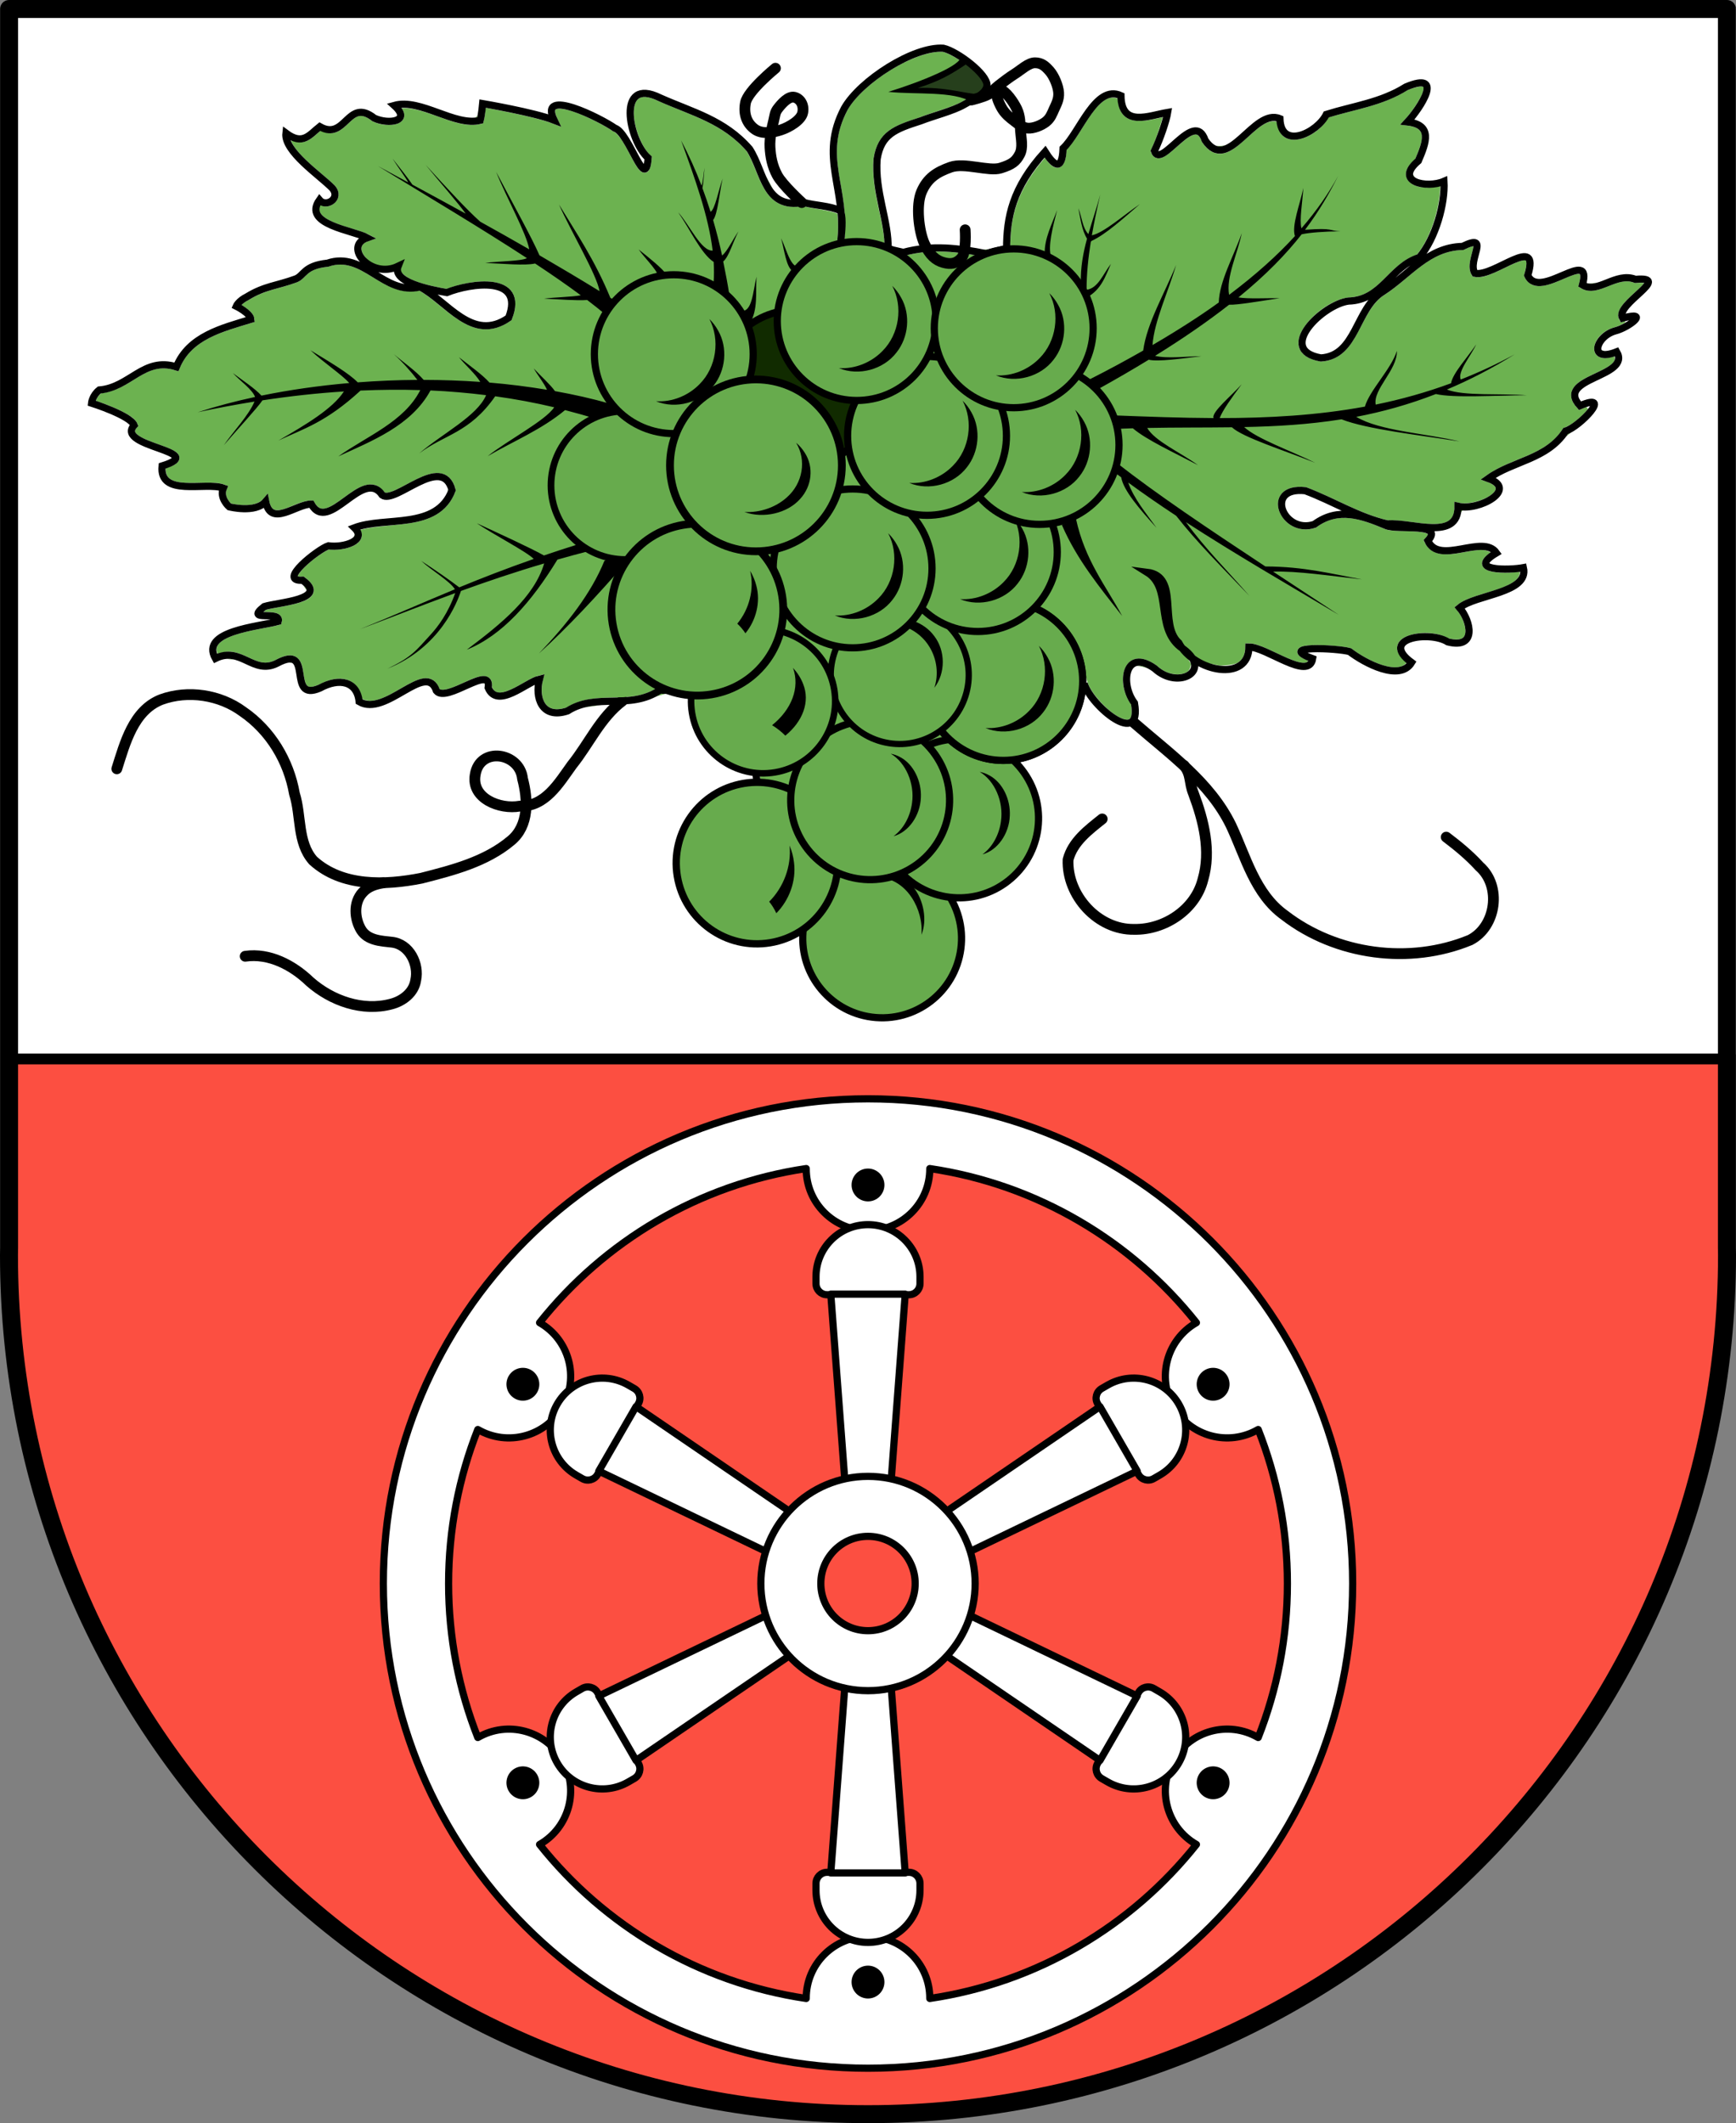 <?xml version="1.0" encoding="UTF-8" standalone="no"?>
<!-- Created with Inkscape (http://www.inkscape.org/) -->

<svg
   xmlns:dc="http://purl.org/dc/elements/1.1/"
   xmlns:cc="http://creativecommons.org/ns#"
   xmlns:rdf="http://www.w3.org/1999/02/22-rdf-syntax-ns#"
   xmlns:svg="http://www.w3.org/2000/svg"
   xmlns="http://www.w3.org/2000/svg"
   xmlns:sodipodi="http://sodipodi.sourceforge.net/DTD/sodipodi-0.dtd"
   xmlns:inkscape="http://www.inkscape.org/namespaces/inkscape"
   version="1.1"
   width="483"
   height="590.656"
   id="svg2"
   inkscape:version="0.48.4 r9939"
   sodipodi:docname="Wappen Radebeul_.svg">
  <rect width="100%" height="100%" fill="#808080" stroke="none"/>
  <sodipodi:namedview
     pagecolor="#ffffff"
     bordercolor="#666666"
     borderopacity="1"
     objecttolerance="10"
     gridtolerance="10"
     guidetolerance="10"
     inkscape:pageopacity="0"
     inkscape:pageshadow="2"
     inkscape:window-width="1400"
     inkscape:window-height="966"
     id="namedview99"
     showgrid="false"
     inkscape:zoom="0.68154961"
     inkscape:cx="366.19471"
     inkscape:cy="400.51257"
     inkscape:window-x="-8"
     inkscape:window-y="-8"
     inkscape:window-maximized="1"
     inkscape:current-layer="svg2" />
  <defs
     id="defs4" />
  <path
     style="fill:#ffffff;fill-opacity:1;fill-rule:evenodd;stroke:#000000;stroke-width:0;stroke-linecap:round;stroke-linejoin:round;stroke-miterlimit:4;stroke-dashoffset:0;stroke-opacity:1"
     d="m 2.655,2.22 480.483,0 0,291.121 -480.483,0 z"
     id="rect3076" />
  <g
     transform="translate(-5e-5,-0.003)"
     id="layer4"
     style="display:inline">
    <path
       d="m 280.714,434.862 c -6.159,4.606 -9.331,11.948 -14.062,17.838 -3.699,5.099 -7.432,11.657 -14.585,11.476 -5.424,0.982 -13.51,-2.087 -12.355,-8.725 1.234,-7.962 12.413,-6.254 13.171,1.098 1.535,5.755 1.846,13.06 -3.231,17.226 -7.017,5.891 -16.251,8.241 -24.946,10.458 -10.036,1.982 -22.027,2.426 -30.094,-4.928 -4.454,-5.048 -3.24,-12.468 -5.187,-18.572 -1.601,-9.155 -6.669,-17.598 -14.373,-22.874 -6.38,-4.698 -15.245,-6.044 -22.693,-3.337 -7.755,3.031 -10.087,12.138 -12.36,19.268"
       transform="translate(-107.5,-239.903)"
       id="path4178"
       style="fill:none;stroke:#000000;stroke-width:3;stroke-linecap:round;stroke-linejoin:round;stroke-miterlimit:4;stroke-opacity:1;stroke-dasharray:none;display:inline" />
    <path
       d="m 261.625,14.406 c -3.69,0.05 -8.995,2.099 -13.844,5.094 -5.188,3.204 -9.911,7.473 -11.969,11.062 -0.005,0.009 0.005,0.022 0,0.031 -3.49,6.624 -3.319,11.846 -2.469,17.469 0.638,4.223 1.69,8.634 1.812,13.812 1e-4,0.01 -8e-5,0.021 0,0.031 0.015,1.831 -0.097,3.61 -0.219,5.312 -0.001,0.02 0.001,0.042 0,0.062 -0.002,0.022 0.002,0.041 0,0.062 l -2,-0.188 c 0.001,-0.021 -0.002,-0.041 0,-0.062 0.206,-1.815 0.259,-3.509 0.219,-5.156 -0.015,-0.606 -0.086,-1.162 -0.125,-1.75 -0.032,-0.246 -0.014,-0.506 -0.062,-0.75 -2.901,-1.131 -6.192,-1.21 -9.625,-2.125 -2.682,0.447 -4.866,0.21 -6.594,-0.656 -1.809,-0.907 -3.102,-2.414 -4.094,-4.094 -1.978,-3.352 -3.011,-7.506 -4.938,-10.5 -0.005,-0.006 0.005,-0.026 0,-0.031 -6.834,-7.801 -15.389,-9.837 -24.5,-13.906 l -0.031,0 c -2.913,-1.437 -4.572,-1.341 -5.469,-0.719 -0.897,0.622 -1.391,2.094 -1.375,4.094 0.031,3.999 2.297,9.644 4.625,11.719 l 0.375,0.312 -0.031,0.5 c -0.087,1.287 -0.217,2.153 -0.5,2.844 -0.141,0.345 -0.31,0.685 -0.688,0.938 -0.377,0.252 -0.944,0.262 -1.312,0.125 -0.738,-0.274 -1.088,-0.784 -1.5,-1.375 -0.412,-0.591 -0.81,-1.291 -1.25,-2.094 -0.879,-1.605 -1.845,-3.543 -2.812,-5.094 -0.968,-1.551 -2.065,-2.649 -2.5,-2.781 l -0.156,-0.031 -0.125,-0.094 c -1.642,-1.175 -7.042,-4.143 -11.219,-5.5 -2.088,-0.678 -3.947,-0.816 -4.5,-0.594 -0.277,0.111 -0.279,0.091 -0.312,0.438 -0.033,0.346 0.105,1.097 0.625,2.188 l 1.062,2.281 -2.344,-0.906 c -2.623,-1.021 -7.592,-2.185 -11.844,-3.062 -3.708,-0.765 -6.059,-1.182 -6.812,-1.312 -0.085,0.879 -0.196,2.324 -0.562,3.75 l -0.156,0.562 -0.562,0.156 c -3.973,1.006 -8.265,-0.704 -12.438,-2.219 -3.456,-1.255 -6.79,-2.318 -9.688,-2.156 0.447,0.628 0.731,1.251 0.75,1.906 0.017,0.583 -0.203,1.157 -0.562,1.562 -0.36,0.406 -0.824,0.664 -1.312,0.844 -1.953,0.717 -4.684,0.418 -6.906,-0.625 l -0.094,-0.062 -0.094,-0.062 c -1.724,-1.362 -2.784,-1.538 -3.656,-1.344 -0.872,0.194 -1.726,0.907 -2.688,1.812 -0.961,0.906 -2.003,2.001 -3.438,2.594 -1.253,0.518 -2.828,0.388 -4.531,-0.375 -1.206,1.029 -2.337,2.247 -3.875,2.906 -1.135,0.486 -2.52,0.274 -4.031,-0.344 -0.111,0.078 -0.216,0.167 -0.312,0.25 0.177,0.43 0.384,0.876 0.688,1.344 0.83,1.279 2.076,2.662 3.469,4 2.786,2.675 6.099,5.192 8,7.125 l 0.031,0.031 0.031,0 c 0.773,0.883 1.108,1.889 1,2.812 -0.108,0.924 -0.645,1.711 -1.312,2.219 -0.668,0.508 -1.481,0.773 -2.344,0.75 -0.431,-0.011 -1.513,-0.543 -1.93,-0.735 -0.391,0.881 0.208,2.032 0.586,2.641 0.51,0.822 1.775,1.69 3.406,2.406 1.632,0.716 3.596,1.324 5.406,1.875 1.811,0.551 3.451,1.026 4.625,1.656 l 2.031,1.062 -2.156,0.75 c -1.455,0.503 -1.867,1.167 -1.938,1.906 -0.071,0.74 0.337,1.763 1.219,2.688 3.507,5.208 6.171,0.513 10.375,4.562 0.62,0.64 1.77,1.314 3.188,1.875 2.777,1.098 6.454,1.817 8.969,2.25 3.471,-1.342 8.723,-2.537 12.969,-1.906 2.187,0.325 4.189,1.163 5.281,2.938 1.092,1.775 1.1,4.234 -0.125,7.375 l -0.125,0.312 -0.25,0.156 c -2.669,1.859 -5.238,2.53 -7.656,2.344 -2.419,-0.186 -4.633,-1.183 -6.688,-2.5 -4.039,-2.589 -7.62,-6.367 -11.125,-8.25 C 111.368,81.891 107.254,79.31 103.5,77 c -1.94,-1.194 -3.835,-2.304 -5.781,-2.906 -1.946,-0.603 -3.926,-0.736 -6.281,0.062 l -0.094,0.062 -0.125,0 c -3.207,0.337 -4.576,1.115 -5.531,1.906 -0.955,0.791 -1.594,1.871 -3.125,2.438 -5.146,1.902 -8.631,2 -13.25,4.844 l -0.062,0 -0.031,0.031 c -1.051,0.518 -1.649,1.053 -2.031,1.469 0.397,0.221 0.537,0.266 1.094,0.656 0.536,0.375 1.097,0.802 1.562,1.312 0.465,0.51 0.871,1.116 0.938,1.906 l 0.062,0.781 -0.75,0.25 C 66.108,91.037 61.866,92.175 58.25,94.031 54.634,95.887 51.66,98.39 50,102.438 l -0.344,0.875 -0.875,-0.281 c -4.259,-1.332 -7.068,-0.057 -10.156,1.781 -2.982,1.775 -6.127,4.092 -10.469,4.594 -0.938,0.805 -1.298,1.557 -1.469,2.125 0.686,0.224 2.297,0.725 4.719,1.75 1.444,0.611 2.925,1.313 4.156,2.062 1.231,0.749 2.25,1.466 2.688,2.625 l 0.219,0.562 L 38.062,119 c -0.548,0.609 -0.543,0.865 -0.469,1.125 0.074,0.26 0.4,0.679 1.062,1.125 1.324,0.892 3.713,1.755 5.875,2.531 1.081,0.388 2.099,0.758 2.969,1.156 0.87,0.398 1.594,0.736 2.094,1.469 0.25,0.366 0.422,0.936 0.281,1.438 -0.141,0.501 -0.492,0.86 -0.875,1.156 -0.613,0.474 -1.678,0.87 -2.875,1.281 -0.024,1.491 0.371,2.369 1.156,2.938 0.897,0.649 2.425,0.99 4.219,1.094 1.794,0.104 3.822,-0.009 5.75,-0.031 1.928,-0.022 3.754,0.014 5.25,0.562 l 0.969,0.375 -0.406,0.969 c -0.44,1.046 -0.15,1.956 0.312,2.75 0.396,0.679 0.775,1.004 0.906,1.125 0.208,0.051 1.617,0.425 3.531,0.469 2.05,0.047 4.258,-0.376 5.344,-1.656 L 74.5,137.281 l 0.406,2.062 c 0.317,1.637 0.807,2.186 1.375,2.438 0.568,0.252 1.489,0.211 2.625,-0.125 2.272,-0.672 5.054,-2.395 7.688,-2.406 l 0.594,0 0.281,0.5 c 0.53,0.943 1.042,1.382 1.531,1.594 0.489,0.212 1.008,0.246 1.688,0.062 1.36,-0.368 3.169,-1.628 5,-2.969 1.831,-1.341 3.694,-2.758 5.688,-3.375 0.997,-0.308 2.068,-0.426 3.094,-0.094 0.929,0.301 1.751,1.017 2.469,1.969 0.004,0.006 0.027,-0.006 0.031,0 0.171,0.116 0.456,0.185 1,0.094 0.561,-0.094 1.309,-0.363 2.156,-0.75 1.694,-0.774 3.764,-1.993 5.844,-3 2.08,-1.007 4.158,-1.836 6.188,-1.656 1.015,0.09 2.015,0.459 2.812,1.219 0.797,0.76 1.399,1.839 1.781,3.25 l 0.062,0.312 -0.094,0.312 c -1.134,2.991 -3.01,5.054 -5.25,6.406 -2.24,1.352 -4.81,2.022 -7.469,2.438 -4.81,0.751 -9.872,0.766 -13.781,1.875 0.344,0.672 0.545,1.371 0.375,2.031 -0.286,1.106 -1.177,1.831 -2.188,2.344 -1.918,0.973 -4.549,1.285 -6.812,1.031 -0.427,0.144 -1.66,0.825 -2.969,1.75 -1.335,0.944 -2.81,2.133 -3.938,3.25 -1.103,1.092 -1.781,2.192 -1.844,2.469 0.119,0.049 0.518,0.142 1.281,0.094 l 0.344,0 0.312,0.188 c 0.992,0.727 1.669,1.426 2.094,2.156 0.424,0.73 0.544,1.596 0.25,2.312 -0.588,1.432 -2.075,2.032 -3.719,2.562 -1.643,0.53 -3.605,0.896 -5.375,1.219 -1.705,0.31 -3.201,0.589 -4.062,0.844 -0.3,0.245 -0.446,0.388 -0.625,0.562 0.119,0.006 0.18,0.027 0.312,0.031 0.872,0.024 1.95,-0.018 2.938,0.219 0.494,0.118 0.996,0.309 1.406,0.781 0.41,0.473 0.542,1.213 0.375,1.844 l -0.156,0.562 -0.531,0.156 c -2.916,0.808 -8.298,1.437 -12.375,2.812 -2.038,0.688 -3.714,1.587 -4.5,2.531 -0.641,0.769 -0.701,1.601 -0.25,2.75 1.524,-0.55 2.957,-0.766 4.25,-0.562 1.598,0.252 2.989,0.899 4.281,1.5 1.292,0.601 2.494,1.165 3.688,1.375 1.185,0.209 2.371,0.118 3.844,-0.625 0.011,-0.006 0.02,0.006 0.031,0 1.369,-0.733 2.479,-1.165 3.469,-1.281 0.997,-0.117 1.913,0.127 2.562,0.656 1.299,1.059 1.487,2.727 1.719,4.219 0.232,1.492 0.494,2.896 0.938,3.438 0.222,0.271 0.435,0.401 0.906,0.438 0.452,0.035 1.217,-0.106 2.25,-0.531 0.022,-0.012 0.04,-0.019 0.062,-0.031 0.014,-0.006 0.017,0.006 0.031,0 2.845,-1.546 5.64,-2.124 7.969,-1.406 2.172,0.669 3.709,2.592 4.188,5.312 1.466,0.733 3.067,0.672 4.938,0.031 1.998,-0.685 4.164,-1.973 6.219,-3.156 2.054,-1.183 3.989,-2.288 5.875,-2.562 0.943,-0.137 1.917,-0.041 2.75,0.5 0.744,0.483 1.29,1.301 1.688,2.312 0.16,0.185 0.36,0.316 0.781,0.344 0.436,0.029 1.058,-0.074 1.781,-0.281 1.446,-0.415 3.234,-1.27 4.938,-2.031 1.703,-0.761 3.245,-1.452 4.688,-1.5 0.721,-0.024 1.589,0.216 2.062,0.906 0.398,0.58 0.456,1.277 0.375,2.062 0.52,1.128 1.052,1.505 1.875,1.594 0.866,0.093 2.114,-0.251 3.438,-0.844 1.323,-0.593 2.713,-1.411 4.031,-2.156 1.318,-0.745 2.537,-1.42 3.688,-1.688 l 1.594,-0.375 -0.406,1.594 c -0.617,2.365 -0.431,4.924 0.562,6.438 0.497,0.757 1.155,1.279 2.094,1.531 0.932,0.251 2.199,0.226 3.844,-0.312 0.011,-0.004 0.02,0.004 0.031,0 4.279,-2.64 8.757,-2.696 13.031,-2.781 4.345,-0.087 8.476,-0.209 12.5,-2.906 l 0.281,-0.219 0.375,0.031 c 4.602,0.441 11.897,-1.095 17.875,-1.75 2.989,-0.328 5.668,-0.463 7.719,0.156 1.026,0.31 1.927,0.848 2.5,1.719 0.573,0.871 0.744,1.978 0.531,3.219 -2.948,17.221 -1.159,27.001 3.281,31.594 2.22,2.296 5.114,3.436 8.719,3.625 3.605,0.189 7.888,-0.608 12.594,-2.156 18.824,-6.191 44.377,-24.499 64.062,-38.062 l 1.125,-0.781 0.406,1.312 c 0.85,2.735 4.839,7.32 8.125,9.312 0.821,0.498 1.608,0.825 2.219,0.969 0.611,0.144 1.015,0.099 1.25,-0.031 0.235,-0.13 0.452,-0.376 0.594,-1.062 0.136,-0.661 0.109,-1.741 -0.125,-3.156 -2.095,-2.955 -2.796,-6.801 -1.781,-9.625 0.524,-1.459 1.639,-2.692 3.25,-2.969 1.611,-0.277 3.483,0.313 5.656,1.844 l 0.062,0.031 0.062,0.062 c 3.06,2.864 6.848,2.789 8.5,1.656 0.826,-0.566 0.938,-2.188 0.938,-2.188 l -0.719,-1.281 8.812,1.781 c 0,0 3.805,-0.063 5.031,-0.875 1.226,-0.812 1.988,-2.089 2,-4.312 L 346.5,179.031 347.469,179 c 1.537,-0.016 3.221,0.658 5.062,1.469 1.842,0.811 3.815,1.809 5.625,2.594 1.81,0.785 3.49,1.335 4.531,1.344 0.521,0.005 0.823,-0.118 1.031,-0.281 0.038,-0.03 0.065,-0.114 0.094,-0.188 0.003,-0.074 0.003,-0.144 0,-0.219 -0.679,-0.283 -1.407,-0.576 -1.812,-0.844 -0.319,-0.211 -0.596,-0.424 -0.812,-0.75 -0.216,-0.326 -0.336,-0.906 -0.125,-1.344 0.211,-0.438 0.557,-0.646 0.844,-0.781 0.287,-0.135 0.578,-0.212 0.906,-0.281 0.657,-0.138 1.454,-0.214 2.344,-0.25 1.779,-0.072 3.945,0.029 5.906,0.188 1.961,0.159 3.663,0.371 4.688,0.656 l 0.156,0.031 0.156,0.125 c 2.003,1.526 5.454,3.609 8.656,4.594 1.601,0.493 3.148,0.714 4.375,0.531 0.959,-0.143 1.67,-0.583 2.281,-1.25 -1.751,-1.485 -2.804,-2.902 -2.656,-4.344 0.087,-0.846 0.545,-1.571 1.156,-2.094 0.611,-0.523 1.375,-0.879 2.219,-1.156 3.275,-1.074 7.937,-0.891 10.938,0.844 0.008,0.005 0.023,-0.005 0.031,0 1.9,0.475 3.076,0.33 3.688,0 0.616,-0.332 0.896,-0.823 0.969,-1.688 0.146,-1.728 -0.985,-4.558 -2.375,-6.188 l -0.656,-0.75 0.781,-0.656 c 1.316,-1.107 3.15,-1.823 5.188,-2.5 2.038,-0.677 4.284,-1.269 6.281,-1.969 1.997,-0.7 3.723,-1.511 4.781,-2.438 0.802,-0.703 1.107,-1.46 1.125,-2.375 -2.189,0.297 -5.243,0.481 -7.594,0.031 -0.687,-0.131 -1.306,-0.303 -1.844,-0.625 -0.538,-0.322 -1.062,-0.961 -1.062,-1.719 -1.6e-4,-0.757 0.39,-1.361 0.969,-1.938 0.329,-0.328 0.943,-0.683 1.438,-1.031 -0.655,-0.462 -1.437,-0.734 -2.531,-0.75 -1.551,-0.022 -3.472,0.369 -5.438,0.719 -1.966,0.35 -3.977,0.661 -5.844,0.406 -1.866,-0.255 -3.661,-1.248 -4.594,-3.281 l -0.281,-0.594 0.469,-0.5 c 0.529,-0.574 0.726,-0.998 0.75,-1.125 0.024,-0.127 0.049,0.03 -0.062,-0.062 -0.224,-0.186 -1.428,-0.543 -2.938,-0.656 -1.51,-0.114 -3.31,-0.128 -4.938,-0.188 -1.615,-0.059 -2.998,-0.082 -4.094,-0.594 -0.009,-0.004 -0.022,0.004 -0.031,0 -3.323,-1.369 -6.538,-2.639 -9.656,-2.969 -3.127,-0.33 -6.123,0.218 -9.281,2.531 l -0.125,0.094 -0.156,0.062 c -4.822,1.621 -8.917,-1.319 -10.094,-4.688 -0.588,-1.684 -0.457,-3.611 0.812,-4.969 1.269,-1.358 3.46,-1.986 6.531,-1.656 l 0.125,0 0.125,0.062 c 8.024,3.011 14.716,7.317 22.719,9.188 0.023,0.005 0.04,0.026 0.062,0.031 3.703,-0.227 8.41,0.904 12.188,0.969 1.938,0.033 3.579,-0.221 4.594,-0.906 1.014,-0.685 1.621,-1.761 1.594,-4 l 0,-1.281 1.219,0.281 c 2.458,0.575 6.616,-0.529 8.781,-2.062 1.083,-0.767 1.526,-1.532 1.5,-1.938 -0.013,-0.203 -0.084,-0.426 -0.438,-0.75 -0.354,-0.324 -0.995,-0.713 -1.969,-1.062 l -1.781,-0.625 1.531,-1.125 c 3.6,-2.592 7.755,-3.93 11.562,-5.594 3.807,-1.664 7.257,-3.593 9.719,-7.344 l 0.188,-0.312 0.344,-0.125 c 0.669,-0.197 1.983,-0.953 3.219,-1.938 1.236,-0.985 2.466,-2.179 3.25,-3.156 0.017,-0.021 0.015,-0.042 0.031,-0.062 -0.123,-0.177 -0.245,-0.365 -0.406,-0.531 -0.405,0.127 -0.866,0.318 -1.438,0.562 l -0.656,0.281 -0.469,-0.531 c -0.975,-1.071 -1.549,-2.112 -1.688,-3.156 -0.139,-1.045 0.219,-2.018 0.812,-2.781 1.187,-1.526 3.188,-2.485 5.188,-3.438 1.999,-0.953 4.026,-1.879 5.156,-2.844 0.565,-0.483 0.863,-0.925 0.969,-1.344 0.057,-0.226 -0.123,-0.591 -0.188,-0.875 -1.527,0.483 -2.818,0.679 -3.812,0.344 -0.617,-0.208 -1.143,-0.619 -1.438,-1.156 -0.295,-0.537 -0.354,-1.143 -0.281,-1.719 0.292,-2.301 2.478,-4.686 5.656,-5.531 0.892,-0.233 1.944,-0.753 2.875,-1.312 0.045,-0.132 0.095,-0.265 0.125,-0.406 -0.173,0.037 -0.3,0.061 -0.531,0.125 l -0.719,0.219 -0.406,-0.656 c -0.463,-0.77 -0.403,-1.707 -0.125,-2.469 0.278,-0.762 0.741,-1.444 1.312,-2.125 1.143,-1.362 2.699,-2.694 3.938,-3.844 0.619,-0.575 1.145,-1.11 1.5,-1.531 0.184,-0.218 0.155,-0.192 0.219,-0.312 -0.405,-0.073 -1.127,-0.135 -2.312,-0.031 L 454.875,78.75 454.656,78.656 c -2.312,-0.912 -4.617,-0.045 -7.094,0.938 -1.238,0.491 -2.503,1.003 -3.812,1.219 -1.309,0.216 -2.716,0.109 -4,-0.688 L 439.125,79.719 439.312,79 c 0.351,-1.304 0.386,-2.137 0.312,-2.5 -0.073,-0.363 0.016,-0.241 -0.188,-0.281 -0.204,-0.04 -0.783,-0.007 -1.5,0.219 -0.717,0.226 -1.595,0.599 -2.531,1 -1.873,0.802 -3.969,1.756 -6,2.062 -1.015,0.153 -2.053,0.158 -3,-0.219 -0.947,-0.377 -1.75,-1.158 -2.25,-2.25 L 424,76.688 l 0.094,-0.375 c 0.438,-1.433 0.608,-2.445 0.594,-3.062 -0.014,-0.618 -0.125,-0.709 -0.188,-0.75 -0.062,-0.041 -0.353,-0.137 -0.906,-0.031 -0.553,0.106 -1.29,0.392 -2.125,0.75 -1.67,0.717 -3.718,1.807 -5.688,2.656 -1.969,0.849 -3.85,1.537 -5.625,1.156 L 409.719,76.938 409.5,76.594 c -0.775,-1.229 -0.717,-2.656 -0.5,-3.938 0.217,-1.282 0.618,-2.501 0.812,-3.375 0.081,-0.364 0.091,-0.615 0.094,-0.781 -0.066,1e-5 -0.054,-0.023 -0.375,0.062 -0.481,0.128 -1.215,0.43 -2.188,0.906 l -0.188,0.094 -0.219,0 c -4.562,0.093 -8.098,1.948 -11.469,4.438 -3.37,2.49 -6.532,5.632 -10.312,8.062 -3.362,2.093 -5.164,6.308 -7.312,10.312 -1.074,2.002 -2.255,3.951 -3.875,5.469 -1.62,1.517 -3.722,2.584 -6.406,2.75 l -0.094,0 -0.125,-0.031 c -3.356,-0.59 -5.378,-2.009 -5.938,-4 -0.56,-1.991 0.348,-4.089 1.75,-6 2.804,-3.822 7.852,-7.279 11.906,-7.781 l 0.062,-0.031 0.062,0 c 4.358,-0.111 6.978,-2.285 9.688,-4.938 2.623,-2.568 5.245,-5.554 9.312,-6.938 4.005,-4.836 6.492,-13.353 6.5,-19.188 -2.449,0.678 -5.227,0.761 -7.281,-0.188 -1.23,-0.568 -2.287,-1.686 -2.25,-3.125 0.035,-1.361 0.95,-2.668 2.594,-4.125 1.071,-2.501 1.958,-4.908 1.844,-6.438 -0.058,-0.778 -0.3,-1.303 -0.875,-1.781 -0.575,-0.478 -1.574,-0.899 -3.219,-1.094 l -1.969,-0.25 1.344,-1.438 c 1.697,-1.839 4.301,-5.47 5,-7.656 0.175,-0.547 0.219,-1.003 0.188,-1.219 -0.031,-0.216 -0.027,-0.157 -0.156,-0.219 -0.259,-0.123 -1.734,-0.138 -4.375,0.969 -6.972,4.354 -14.752,5.354 -21.906,7.562 -1.529,2.723 -4.557,5.117 -7.625,5.938 -1.614,0.431 -3.335,0.419 -4.688,-0.5 -1.168,-0.794 -1.828,-2.3 -2.062,-4.219 -1.289,-0.352 -2.551,-0.024 -4.031,0.938 -1.657,1.076 -3.422,2.78 -5.188,4.344 -1.765,1.563 -3.551,3.035 -5.594,3.469 -1.022,0.217 -2.097,0.133 -3.125,-0.375 -1.028,-0.508 -1.966,-1.4 -2.844,-2.688 l -0.094,-0.125 -0.031,-0.125 c -0.334,-0.991 -0.727,-1.5 -1.031,-1.719 -0.304,-0.219 -0.57,-0.254 -1.031,-0.156 -0.922,0.195 -2.381,1.231 -3.812,2.469 -1.432,1.238 -2.839,2.604 -4.188,3.438 -0.674,0.417 -1.383,0.762 -2.219,0.656 -0.836,-0.105 -1.54,-0.822 -1.844,-1.688 l -0.125,-0.375 0.188,-0.375 c 1.321,-2.754 2.573,-6.516 3.188,-8.969 -2.228,0.497 -4.737,1.142 -7.094,1 -1.452,-0.088 -2.881,-0.552 -3.906,-1.719 -0.891,-1.014 -1.356,-2.545 -1.5,-4.469 -1.249,-0.42 -2.321,-0.322 -3.438,0.344 -1.27,0.757 -2.572,2.166 -3.812,3.875 -2.393,3.298 -4.515,7.511 -7,10 -0.079,1.511 -0.235,2.702 -0.594,3.531 -0.197,0.455 -0.445,0.84 -0.844,1.125 -0.399,0.285 -0.956,0.416 -1.406,0.344 -0.901,-0.146 -1.501,-0.72 -2.125,-1.406 -0.339,-0.373 -0.669,-0.911 -1,-1.375 -8.257,9.492 -9.639,17.117 -9.688,25.219 l -0.031,0.781 -0.719,0.188 -5.688,1.469 -0.219,0.062 -0.25,-0.031 c -7.542,-1.542 -14.971,-2.457 -22.562,-0.375 l -0.25,0.062 -0.25,-0.062 -4.25,-0.969 -0.812,-0.188 0.031,-0.844 c 0.3,-7.002 -3.794,-15.632 -3.031,-25.031 l 0,-0.031 0,-0.031 c 0.586,-3.627 2.019,-6.04 4.219,-7.688 2.185,-1.637 5.021,-2.556 8.531,-3.688 l 0,-0.031 c 3.658,-1.447 9.213,-2.841 12,-4.469 1.564,-0.914 3.057,-1.662 4.125,-2.406 1.055,-0.735 1.598,-1.353 1.688,-2.094 2.6e-4,-0.003 -1.6e-4,-0.028 0,-0.031 0.013,-0.292 -0.288,-1.115 -1.031,-2.062 -0.752,-0.959 -1.881,-2.048 -3.125,-3.062 -2.453,-2 -5.48,-3.734 -7.094,-4.125 -0.231,-0.015 -0.473,-0.035 -0.719,-0.031 z m 125.781,10.688 c -0.859,0.345 -1.706,0.73 -2.562,1.094 0.867,-0.334 1.72,-0.694 2.562,-1.094 z M 110.469,32.125 c -0.039,0.056 -0.083,0.104 -0.125,0.156 0.015,-0.013 0.052,-0.02 0.062,-0.031 0.044,-0.049 0.059,-0.086 0.062,-0.125 z m 22.312,0 c -0.145,0.196 -0.29,0.361 -0.469,0.5 0.134,-0.014 0.275,-0.01 0.406,-0.031 0.028,-0.146 0.036,-0.313 0.062,-0.469 z m 208.25,8.219 c -0.836,0.251 -1.726,0.319 -2.656,0.188 0.554,0.234 1.06,0.283 1.656,0.156 0.311,-0.066 0.655,-0.183 1,-0.344 z m -18.375,1.625 c -0.122,0.019 -0.25,0.026 -0.375,0.031 0.005,-0.002 0.025,0.062 0.031,0.062 0.021,0.003 0.156,-0.024 0.344,-0.094 z m 70.5,6.469 c -0.011,0.406 0.158,0.723 0.656,1.031 -0.345,-0.301 -0.563,-0.64 -0.656,-1.031 z m -180.125,0.375 c 0.415,0.98 0.856,1.923 1.344,2.75 0.219,0.371 0.448,0.736 0.688,1.062 -0.68,-1.251 -1.346,-2.534 -2.031,-3.812 z M 275.125,69.344 c -0.517,0.04 -1.044,0.087 -1.562,0.094 0.248,0.049 0.502,0.075 0.75,0.125 z m 169.062,9.344 c -0.772,0.096 -1.54,0.138 -2.312,0.094 0.487,0.122 0.984,0.158 1.562,0.062 0.24,-0.04 0.494,-0.088 0.75,-0.156 z M 68.281,88.156 c 0.009,0.042 -0.003,0.084 0,0.125 0.031,-0.009 0.063,-0.022 0.094,-0.031 -0.015,-0.017 -0.015,-0.014 -0.031,-0.031 -0.018,-0.019 -0.044,-0.043 -0.062,-0.062 z M 445.625,97.375 c 0.049,0.068 0.12,0.123 0.312,0.188 0.13,0.044 0.34,0.063 0.594,0.062 -0.37,-0.052 -0.69,-0.112 -0.906,-0.25 z m -8.531,22.938 c -0.262,0.128 -0.524,0.248 -0.781,0.344 -0.187,0.277 -0.398,0.522 -0.594,0.781 0.461,-0.377 0.921,-0.739 1.375,-1.125 z m -389.469,7 c 0.033,0.04 0.063,0.084 0.094,0.125 0.01,-0.007 0.022,-0.024 0.031,-0.031 -0.026,-0.022 -0.088,-0.064 -0.125,-0.094 z m 76.969,8.812 c -0.051,0.247 -0.118,0.487 -0.188,0.719 0.08,-0.173 0.175,-0.349 0.25,-0.531 -0.021,-0.064 -0.041,-0.126 -0.062,-0.188 z m 281.875,5.812 c -0.032,0.29 -0.103,0.571 -0.156,0.844 0.202,-0.285 0.411,-0.572 0.594,-0.812 -0.145,-0.011 -0.294,-0.015 -0.438,-0.031 z m -307.812,6.719 c -0.084,0.208 -0.158,0.428 -0.219,0.656 0.111,-0.128 0.193,-0.245 0.219,-0.344 0.022,-0.086 0.023,-0.192 0,-0.312 z m -2.125,1.719 c -0.216,0.073 -0.437,0.15 -0.656,0.219 0.227,-0.057 0.447,-0.151 0.656,-0.219 z m 317.781,6.281 c 10e-4,0.005 0.031,0.025 0.031,0.062 0,0.019 0.024,-0.018 0.031,-0.031 -0.018,-0.011 -0.063,-0.034 -0.062,-0.031 z m 0.062,0.031 c 0.018,0.011 0.013,0.002 0.062,0.031 0.019,0.012 0.07,0.019 0.094,0.031 -0.04,-0.035 -0.089,-0.055 -0.125,-0.094 -0.026,0.043 -0.024,0.018 -0.031,0.031 z m -329.969,6.25 c 0.314,0.428 0.606,0.866 0.875,1.25 0.019,-0.089 0.013,-0.2 -0.125,-0.438 -0.118,-0.203 -0.405,-0.493 -0.75,-0.812 z m 263.812,18.281 c -0.039,0.26 -0.099,0.502 -0.156,0.75 0.093,-0.243 0.187,-0.49 0.25,-0.75 -0.029,-0.005 -0.065,0.004 -0.094,0 z M 63.562,183.281 c -0.17,-0.004 -0.357,0.02 -0.531,0.031 0.712,0.101 1.453,0.149 2.188,0.219 -0.237,-0.059 -0.481,-0.119 -0.719,-0.156 -0.312,-0.049 -0.618,-0.087 -0.938,-0.094 z m 17.219,1.031 c -0.086,-0.003 -0.203,0.022 -0.312,0.031 0.226,0.008 0.436,0.022 0.656,0.062 -0.097,-0.033 -0.199,-0.089 -0.344,-0.094 z m 236.031,0.906 c -0.12,0.003 -0.241,0.014 -0.344,0.031 -0.035,0.006 -0.06,0.024 -0.094,0.031 0.985,0.062 2.002,0.322 3.031,0.719 -1.091,-0.585 -1.957,-0.796 -2.594,-0.781 z m -182.344,4.875 c -0.055,0.002 -0.153,0.023 -0.219,0.031 0.196,0.014 0.4,0.023 0.594,0.062 -0.004,-0.012 -0.03,-0.06 -0.031,-0.062 -0.012,-0.017 0.005,-0.043 -0.344,-0.031 z M 207.5,191.031 c 0.302,0.043 0.606,0.1 0.906,0.156 -0.281,-0.064 -0.57,-0.119 -0.906,-0.156 z m 2.781,1.312 c 0.018,0.849 0.026,1.718 0,2.594 0.054,-0.327 0.099,-0.637 0.156,-0.969 0.136,-0.795 0.032,-1.266 -0.156,-1.625 z m -26.375,0.625 c -0.478,0.306 -0.957,0.565 -1.438,0.812 0.89,-0.233 1.778,-0.489 2.656,-0.781 -0.409,-0.01 -0.829,-1.8e-4 -1.219,-0.031 z m -16.594,3.188 c -1.603,0.087 -3.167,0.295 -4.688,0.688 1.555,-0.255 3.121,-0.494 4.688,-0.688 z"
       id="path4923"
       style="fill:#6cb250;fill-opacity:1;fill-rule:evenodd;stroke:#000000;stroke-width:0;stroke-linecap:round;stroke-linejoin:round;stroke-miterlimit:8;stroke-opacity:1;stroke-dasharray:none;stroke-dashoffset:0"
       inkscape:connector-curvature="0"
       sodipodi:nodetypes="csccscccccccscccssccccscccccssssscccscscccsccccsccsscccssscsccsscccssccssscccsccscsscccsscsscccssccccsscccscccsccsscccssssssscscccccscscccsscccssscccccsscscccsscsccssccccssssccccscccsscsssccssssccccsccssscccsssccsscccssccscccssssssscccsccscsscccscccscccssccccsssscsccccsscsssccsccccsssccsssccsscccccccccscccsscccccsscccscccccscccsccccccssssccsccccccccssscccccsscccsccssscccscssscccsccccccscsscccsscccsccssccsccccscccsscsssscccsssssccccsscsscssssccccccccccccccccsccssccssccccccccccccccccsccccccccccsccccccccccccccccsccccccccccccccccccccccccccccscccccccccccscccccccccccccccccccccccccccccccccccccccccc" />
    <path
       d="m 267.531,15.908 c 0.766,2.358 -5.044,6.117 -13.729,8.797 7.856,0.815 11.926,0.222 16.994,3.341 6.441,-4.459 1.517,-9.012 -3.265,-12.138 z"
       id="path5027"
       style="fill:#263f1c;fill-opacity:1;stroke:#000000;stroke-width:0;stroke-linecap:butt;stroke-linejoin:miter;stroke-miterlimit:4;stroke-opacity:1;stroke-dasharray:none;display:inline" />
    <path
       d="m 301.627,190.133 c 1.997,6.427 16.224,18.091 14.01,5.458 -4.102,-5.409 -2.619,-15.424 5.581,-9.646 6.716,6.287 16.914,0.385 7.152,-5.996 -6.971,-5.64 -2.161,-16.36 -9.222,-20.75 9.272,1.174 3.046,14.414 8.825,19.654 4.31,8.114 19.455,11.068 19.51,1.154 4.795,-0.049 16.676,9.551 17.726,3.239 -10.329,-3.801 6.847,-2.932 10.259,-1.98 4.18,3.184 13.955,8.452 17.278,3.053 -9.218,-6.764 4.975,-8.967 10.054,-5.747 8.241,2.086 6.416,-5.837 3.298,-9.493 4.439,-3.735 19.388,-4.039 17.756,-11.152 -3.8,0.725 -16.17,1.031 -7.502,-4.108 -3.768,-5.368 -15.891,3.58 -19.088,-3.388 4.766,-5.168 -8.683,-2.827 -11.627,-4.227 -6.685,-2.754 -13.26,-5.232 -19.957,-0.326 -8.635,2.904 -14.087,-10.604 -2.537,-9.363 7.92,2.972 14.658,7.343 22.901,9.254 6.853,-0.569 19.738,4.907 19.617,-4.918 5.829,1.365 16.881,-4.703 8.431,-7.733 6.865,-4.941 16.299,-5.258 21.518,-13.211 3.782,-1.114 13.436,-11.072 3.973,-7.028 -7.121,-7.822 14.382,-7.934 10.219,-15.002 -7.943,3.163 -5.929,-4.352 -0.321,-5.842 3.761,-0.984 9.855,-5.699 1.952,-3.521 -2.299,-3.827 14.24,-11.725 3.589,-10.793 -5.444,-2.146 -10.522,4.165 -14.741,1.548 2.968,-11.012 -11.925,4.542 -15.223,-2.658 3.646,-11.913 -9.401,0.57 -14.703,-0.567 -2.264,-3.59 4.598,-11.422 -3.451,-7.483 -9.65,0.196 -14.957,7.933 -22.283,12.644 -7.45,4.637 -7.251,17.768 -17.103,18.378 -12.666,-2.226 0.593,-14.948 7.684,-15.826 9.38,-0.239 11.704,-9.666 19.667,-12.1 4.58,-5.415 7.239,-15.014 6.874,-21.209 -4.725,2.067 -14.042,0.174 -7.128,-5.697 2.206,-5.127 4.043,-9.989 -3.007,-10.823 3.567,-3.866 10.475,-14.315 -0.451,-9.734 -6.877,4.352 -14.728,5.308 -22.139,7.638 -2.506,5.072 -12.624,10.041 -12.919,1.188 -7.343,-3.092 -14.318,15.521 -20.812,5.994 -2.996,-8.89 -12.243,8.307 -14.108,3 1.615,-3.369 3.322,-8.415 3.698,-10.735 -5.268,0.874 -12.876,4.298 -13.005,-4.668 -7.088,-3.232 -11.413,10.26 -16.098,14.653 -0.248,6.76 -2.69,4.626 -5.007,0.932 -9.235,10.14 -10.662,18.397 -10.713,26.899 l -5.68,1.471 c -7.593,-1.553 -15.223,-2.497 -23.047,-0.351 l -4.261,-0.982 c 0.318,-7.401 -3.765,-15.95 -3.03,-25.001 1.116,-6.911 5.046,-8.327 12.122,-10.607 3.533,-1.398 9.072,-2.764 12.122,-4.546 3.05,-1.782 6.068,-2.982 6.313,-5.303 0.23,-3.059 -8.216,-9.477 -12.122,-10.354 -8.237,-0.578 -23.118,8.947 -27.527,16.668 -7.231,13.693 0.679,22.216 -1.01,37.123 0.2,-2.862 0.686,-5.724 -0.046,-8.586 -3.295,-1.455 -6.911,-1.379 -10.382,-2.321 -10.816,2.045 -10.804,-8.429 -14.946,-14.838 -7.064,-8.136 -15.892,-10.215 -24.94,-14.256 -12.285,-6.06 -8.714,11.907 -3.302,16.732 -0.668,9.912 -5.256,-7.08 -9.265,-8.298 -3.645,-2.609 -21.399,-11.644 -16.902,-2.221 -5.55,-2.159 -19.858,-4.604 -19.858,-4.604 0,0 -0.266,3.006 -0.691,4.663 -7.051,1.785 -16.568,-6.203 -23.916,-4.151 4.97,4.465 -1.614,5.386 -5.556,3.536 -7.449,-5.883 -7.925,6.49 -15.16,2.359 -2.909,2.316 -4.728,5.326 -9.422,1.805 -0.592,5.07 9.297,11.646 12.876,15.284 2.528,2.887 -1.727,5.497 -3.543,3.321 -4.829,6.847 9.275,8.36 13.283,10.511 -6.807,2.355 0.97,11.585 8.589,7.937 -1.73,4.339 8.495,6.441 13.571,7.307 6.603,-2.657 21.826,-4.879 17.181,7.034 -10.071,7.014 -17.029,-4.648 -24.645,-8.598 -10.119,2.477 -15.524,-10.076 -25.74,-6.611 -6.691,0.704 -6.488,3.507 -8.892,4.396 -5.011,1.852 -8.649,1.969 -13.451,4.925 -2.425,1.194 -3.041,2.648 -3.041,2.648 0,0 3.914,1.923 4.06,3.66 -7.923,2.434 -17.189,4.608 -20.719,13.217 -9.137,-2.857 -12.916,5.728 -21.451,6.434 -1.954,1.557 -2.157,3.649 -2.157,3.649 0,0 10.826,3.431 11.858,6.166 -5.498,6.111 21.201,7.17 7.779,11.314 -0.867,8.766 12.08,4.339 17.041,6.16 -1.18,2.804 1.631,5.213 1.631,5.213 0,0 7.3,1.872 10.139,-1.474 1.406,7.27 8.437,0.728 12.681,0.71 4.827,8.584 14.393,-10.397 19.758,-2.496 3.657,2.64 16.636,-11.68 19.425,-1.376 -4.246,11.194 -18.541,7.204 -27.175,10.467 3.681,3.565 -3.025,5.622 -7.238,5.015 -2.77,0.854 -14.504,10.025 -7.188,9.566 7.412,5.432 -6.762,6.112 -10.666,7.337 -5.782,4.547 4.773,0.818 3.898,4.121 -5.457,1.512 -21.865,2.636 -17.476,10.309 7.082,-3.531 10.518,4.719 17.176,1.328 10.54,-5.665 2.333,11.004 11.878,6.929 5.438,-2.996 10.367,-1.873 10.934,3.763 7.45,4.405 18.668,-11.451 21.505,-2.992 2.892,3.491 15.522,-7.7 14.389,-0.879 2.58,6.08 10.648,-1.546 14.275,-2.39 -1.343,5.148 0.637,11.22 7.818,8.846 8.15,-5.205 17.222,-0.086 25.77,-5.816 9.821,0.942 29.199,-6.398 27.731,2.176 -11.879,69.389 50.877,23.093 90.219,-4.015 z"
       id="path4917"
       style="fill:none;stroke:#000000;stroke-width:2;stroke-linecap:butt;stroke-linejoin:miter;stroke-miterlimit:8;stroke-opacity:1;stroke-dasharray:none;display:inline" />
    <g
       transform="matrix(-0.786,-0.618,0.618,-0.786,289.885,580.779)"
       id="g5021"
       style="fill:#112b00;display:inline">
      <path
         d="m 372.241,330.734 c 0,12.204 -9.893,22.097 -22.097,22.097 -12.204,0 -22.097,-9.893 -22.097,-22.097 0,-12.204 9.893,-22.097 22.097,-22.097 12.204,0 22.097,9.893 22.097,22.097 z"
         transform="translate(-4.293,-1.515)"
         id="path5023"
         style="fill:#112b00;fill-opacity:1;fill-rule:evenodd;stroke:#000000;stroke-width:2;stroke-linecap:round;stroke-linejoin:round;stroke-miterlimit:4;stroke-opacity:1;stroke-dashoffset:0" />
      <path
         d="m 355.75,319.438 c 3.057,5.774 1.927,13.421 -2.674,18.063 -3.118,3.24 -7.666,5.104 -12.17,4.812 5.517,2.288 12.398,0.403 16.019,-4.337 3.377,-4.236 3.978,-10.513 1.299,-15.252 -0.658,-1.209 -1.493,-2.321 -2.474,-3.286 z"
         id="path5025"
         style="fill:#112b00;fill-opacity:1;fill-rule:evenodd;stroke:#000000;stroke-width:0;stroke-linecap:round;stroke-linejoin:round;stroke-miterlimit:4;stroke-opacity:1;stroke-dasharray:none;stroke-dashoffset:0" />
    </g>
    <path
       d="m 189.5,39.062 c 3.801,10.483 7.604,20.961 8.781,30.656 -3.2,0.207 -6.394,-7.109 -9.594,-10.656 3.284,4.671 6.352,11.533 9.875,13.812 0.119,1.991 0.129,3.936 -0.031,5.844 l 4.406,3.375 c -0.481,-3.117 -1.077,-6.236 -1.719,-9.344 1.624,-1.321 2.813,-5.744 4.25,-8.375 -1.519,2.107 -3.043,5.475 -4.562,6.719 -0.718,-3.301 -1.539,-6.588 -2.5,-9.875 1.273,-1.565 1.759,-7.709 2.656,-11.531 -1.123,3.074 -2.133,8.678 -3.375,9.219 -0.685,-2.191 -1.432,-4.377 -2.25,-6.562 0.298,-1.55 0.403,-3.762 0.594,-5.688 -0.299,1.626 -0.392,3.83 -0.844,5 -1.608,-4.216 -3.49,-8.416 -5.688,-12.594 z m -80.281,5.062 c 1.506,2.403 3.967,5.718 4.344,6.625 -2.785,-1.504 -5.566,-3.003 -8.375,-4.531 14.1,8.607 28.77,17.353 41.406,25.594 -1.454,0.867 -8.012,0.847 -11.594,1.344 4.947,0.184 10.933,0.808 13.875,0.156 4.6,3.039 8.876,5.994 12.719,8.844 -2.512,0.473 -7.339,0.534 -10.25,0.938 4.069,0.151 8.824,0.583 12.031,0.375 1.782,1.355 3.483,2.703 5.031,4 l 2.5,-3.938 c -0.373,-0.232 -0.723,-0.458 -1.094,-0.688 -4.318,-10.508 -9.659,-18.307 -14.281,-25.938 3.336,7.546 10.487,19.436 11.281,24.094 -5.872,-3.601 -11.418,-6.888 -16.719,-9.969 -2.092,-4.849 -7.753,-15.045 -12.062,-23.219 2.972,7.395 8.422,17.012 9.219,21.562 -4.691,-2.701 -9.219,-5.247 -13.625,-7.688 -3.793,-3.379 -8.89,-8.931 -15.219,-15.844 3.648,4.462 9.376,11 11.156,13.594 -5.009,-2.75 -9.91,-5.415 -14.812,-8.062 -1.466,-2.164 -3.633,-4.787 -5.531,-7.25 z m 263.125,4.75 c -2.61,4.84 -5.982,9.696 -10.25,14.656 -0.603,-2.335 0.291,-7.367 0.531,-11.219 -0.958,4.601 -3.304,10.418 -2.344,13.375 -4.892,5.371 -10.933,10.792 -18.312,16.344 -0.901,-4.95 2.358,-11.46 3.531,-17.188 -2.255,6.468 -6.244,13.367 -6.406,19.312 -5.411,3.903 -11.565,7.834 -18.438,11.844 0.478,-6.693 4.426,-14.878 6.562,-22.281 -3.199,7.952 -8.123,16.131 -9.156,23.812 -4.629,2.635 -9.548,5.315 -14.875,8 l 1.969,2.938 c 5.279,-2.923 10.09,-5.721 14.531,-8.438 l -0.031,0.062 c 2.607,0.582 8.878,-0.314 14.656,-1 -4.42,0.061 -9.588,0.737 -12.938,-0.094 8.153,-5.054 14.908,-9.774 20.594,-14.219 2.387,0.102 8.631,-1.027 14.062,-1.812 -3.833,-0.063 -8.621,0.238 -11.469,-0.219 7.759,-6.321 13.317,-12.102 17.594,-17.562 2.243,-0.483 6.181,-0.786 10.844,-0.844 -3.506,-0.11 -1.629,-1.012 -9.906,-0.406 3.951,-5.237 6.791,-10.194 9.25,-15.062 z m -66.219,5.25 c -1.001,3.719 -2.243,7.315 -3.312,11 -1.642,-1.679 -1.825,-4.823 -2.781,-7.188 0.596,2.954 0.931,6.042 2.406,8.469 -1.064,3.898 -1.831,7.951 -1.719,12.438 l 1.625,4.438 c -0.007,-0.169 0.005,-0.332 0,-0.5 4.088,-2.21 5.191,-5.9 6.75,-9.375 -2.12,2.693 -3.535,6.777 -6.781,7.219 0.004,-4.499 0.469,-8.89 1.156,-13.219 L 303.625,67.062 c 4.029,-1.823 9.007,-6.389 13.531,-10.281 -4.56,3.093 -10.006,7.977 -13.375,8.688 0.668,-3.811 1.467,-7.585 2.344,-11.344 z m -12,4.281 c -1.441,4.004 -3.553,7.878 -3.469,12.188 l 1.812,1 c -0.982,-3.079 0.39,-8.181 1.656,-13.188 z m -116.438,11 c 1.919,2.689 6.44,7.015 5,7.625 l 3.031,-0.375 c -1.724,-2.252 -4.923,-4.768 -8.031,-7.25 z M 410.719,95.812 c -2.42,3.646 -6.518,7.974 -7,10.812 -6.96,2.565 -13.957,4.512 -20.969,5.938 -0.764,-4.346 6.019,-9.546 5.906,-14.938 -1.639,5.139 -7.619,10.975 -8.906,15.5 -13.44,2.465 -26.941,3.188 -40.406,3.188 0.788,-2.127 3.352,-5.691 6.125,-9.406 -2.881,3.219 -8.221,7.56 -7.875,9.312 l 0.125,0.094 c -9.297,-0.039 -18.555,-0.402 -27.781,-0.75 l 0.469,3.781 c 1.594,-0.082 3.191,-0.136 4.781,-0.188 3.698,3.181 11.521,6.779 18.125,10.25 -4.747,-3.442 -12.053,-6.696 -14.125,-10.344 7.85,-0.156 15.679,-0.09 23.562,-0.188 2.954,2.806 14.819,6.53 23.156,9.875 -6.655,-3.31 -16.164,-6.628 -19.75,-9.938 8.895,-0.182 17.88,-0.687 27.094,-2.156 6.973,2.766 21.774,4.404 32.844,6.156 -9.564,-2.291 -22.247,-2.905 -28.75,-6.844 7.213,-1.373 14.59,-3.398 22.156,-6.344 4.99,1.158 16.382,0.369 25.219,0.344 -7.279,-0.575 -17.471,0.278 -22.156,-1.594 6.134,-2.578 12.4,-5.785 18.844,-9.781 -4.98,2.72 -9.979,5.025 -15,7 -0.94,-2.206 2.774,-6.474 4.312,-9.781 z M 86.375,97.438 c 3.94,3.67 8.632,6.692 10.812,9.125 -8.406,0.728 -16.631,1.895 -24.438,3.5 -1.936,-2.093 -5.197,-4.188 -7.969,-6.281 2.044,2.215 5.408,4.539 6.188,6.656 -5.565,1.201 -10.913,2.619 -15.938,4.25 5.281,-1.151 10.536,-2.127 15.781,-2.969 -1.639,3.867 -5.719,8.091 -8.531,12.125 3.549,-4.12 9.234,-10.242 10.75,-12.469 7.615,-1.159 15.186,-1.996 22.656,-2.469 -3.12,4.801 -10.582,9.248 -18.219,13.656 6.956,-3.271 13.199,-5.033 22.844,-13.906 5.598,-0.245 11.154,-0.292 16.625,-0.125 -4.495,8.826 -14.717,12.712 -22.812,18.438 9.16,-4.226 20.319,-8.49 25.656,-18.344 5.229,0.231 10.391,0.685 15.469,1.312 -2.455,5.828 -12.286,10.747 -18.625,16.219 7.055,-5.357 13.989,-5.613 21.156,-15.906 5.578,0.768 11.053,1.789 16.406,3.062 -2.392,3.695 -13,9.203 -18.5,13.594 7.207,-4.204 14.852,-7.29 21.531,-12.812 2.922,0.755 5.814,1.555 8.656,2.469 8.019,-1.428 7.063,-2.853 3.75,-4.281 -4.871,-1.379 -9.968,-2.529 -15.219,-3.469 -1.212,-1.744 -3.97,-4.223 -5.906,-6.312 1.131,1.954 2.853,4.047 3.688,5.938 -5.214,-0.866 -10.566,-1.546 -16,-2 -2.07,-2.307 -5.528,-4.696 -8.5,-7.062 1.854,2.297 4.556,4.578 5.938,6.875 -5.203,-0.372 -10.481,-0.552 -15.75,-0.562 -2.111,-2.447 -5.499,-4.779 -8.312,-7.156 2.356,2.072 5.031,5.144 6.562,7.156 -5.556,0.031 -11.105,0.268 -16.594,0.688 -2.529,-2.612 -8.045,-5.809 -13.156,-8.938 z m 224.531,31.469 -0.875,2.469 c 0.62,0.475 1.276,0.933 1.906,1.406 0.634,3.669 5.091,8.81 9.844,14.062 -2.939,-4.111 -6.32,-8.088 -7.875,-12.594 4.256,3.127 8.733,6.21 13.344,9.25 5.652,7.261 13.216,14.805 20.375,22.281 -5.952,-6.815 -12.529,-13.41 -17.656,-20.5 13.647,8.851 28.382,17.381 42.531,25.781 -6.029,-3.987 -12.192,-8.021 -18.281,-12.031 6.577,-0.237 16.071,1.21 24.719,2.156 -8.432,-1.517 -16.051,-3.571 -26.875,-3.594 -15.648,-10.321 -30.621,-20.367 -41.156,-28.688 z M 299.375,144.375 l -3.938,1.656 c 4.244,9.809 10.629,17.443 16.781,25.344 -4.617,-8.524 -10.335,-15.465 -12.844,-27 z m -166.688,1.219 c 4.85,3.261 13.846,7.892 15.812,9.906 -7.55,2.64 -14.312,5.266 -20.719,7.906 -2.429,-1.879 -6.781,-4.888 -10.594,-7.375 2.755,2.585 8.046,5.656 9.375,7.906 -8.93,3.703 -17.294,7.422 -26.469,11.125 8.933,-3.346 17.475,-6.732 26.562,-10.062 -1.997,5.597 -4.755,9.293 -6.906,11.625 -3.936,4.267 -5.054,6.121 -11.969,9.406 14.679,-5.844 19.491,-18.605 20.469,-21.625 7.179,-2.606 14.738,-5.175 23.156,-7.656 -2.768,9.318 -11.869,16.75 -21.531,24 9.843,-3.959 17.965,-13.216 25.219,-25.062 2.962,-0.839 6.023,-1.685 9.219,-2.5 l -2.406,-1.594 -1.594,0 c -3.129,0.974 -6.106,1.964 -8.969,2.938 -4.351,-2.395 -11.633,-5.687 -18.281,-8.781 l -0.375,-0.156 z m 36.156,10.125 -0.688,0.312 c -3.665,9.009 -10.298,17.501 -18.219,25.781 8.136,-7.38 16.173,-16.048 24.188,-25.25 l -5.281,-0.844 z"
       id="path4848"
       style="fill:#000000;stroke:#000000;stroke-width:0;stroke-linecap:butt;stroke-linejoin:miter;stroke-miterlimit:4;stroke-opacity:1;stroke-dasharray:none;display:inline" />
    <path
       d="m 111.125,535.219 c -0.953,19.143 0.141,38.676 0.143,57.968 0.082,74.71 39.366,147.402 100.39,190.091 42.757,30.434 95.639,46.487 148.153,43.25 36.984,-0.857 73.502,-11.985 105.72,-29.84 58.167,-32.706 101.599,-90.536 115.831,-155.822 7.619,-30.575 4.456,-62.422 5.58,-93.615 -0.352,-4.966 2.558,-14.966 -5.911,-12.72 -156.135,0 -312.271,0 -468.406,0 l -0.909,0.417 z"
       transform="translate(-107.5,-239.903)"
       id="path4271"
       style="fill:#fc4f41;fill-opacity:1;fill-rule:evenodd;stroke:#000000;stroke-width:0;stroke-linecap:round;stroke-linejoin:round;stroke-miterlimit:4;stroke-opacity:1;stroke-dasharray:none;stroke-dashoffset:0;display:inline" />
    <g
       transform="matrix(0.131,-0.991,0.991,0.131,-126.128,560.673)"
       id="g4172"
       style="display:inline">
      <path
         d="m 372.241,330.734 c 0,12.204 -9.893,22.097 -22.097,22.097 -12.204,0 -22.097,-9.893 -22.097,-22.097 0,-12.204 9.893,-22.097 22.097,-22.097 12.204,0 22.097,9.893 22.097,22.097 z"
         transform="translate(-4.293,-1.515)"
         id="path4174"
         style="fill:#67ab4d;fill-opacity:1;fill-rule:evenodd;stroke:#000000;stroke-width:2;stroke-linecap:round;stroke-linejoin:round;stroke-miterlimit:4;stroke-opacity:1;stroke-dashoffset:0" />
      <path
         d="m 361.743,323.748 c 1.919,3.615 0.412,8.759 -3.562,12.15 -2.701,2.36 -6.409,3.908 -9.905,4.023 4.126,1.137 9.659,-0.584 12.876,-3.973 2.985,-3.038 3.966,-7.238 2.258,-10.193 -0.416,-0.756 -0.978,-1.435 -1.666,-2.007 z"
         id="path4176"
         style="fill:#000000;fill-opacity:1;fill-rule:evenodd;stroke:#000000;stroke-width:0;stroke-linecap:round;stroke-linejoin:round;stroke-miterlimit:4;stroke-opacity:1;stroke-dasharray:none;stroke-dashoffset:0" />
    </g>
    <g
       transform="matrix(1.003,-0.167,0.167,1.003,-191.255,-32.344)"
       id="g4154"
       style="display:inline">
      <path
         d="m 372.241,330.734 c 0,12.204 -9.893,22.097 -22.097,22.097 -12.204,0 -22.097,-9.893 -22.097,-22.097 0,-12.204 9.893,-22.097 22.097,-22.097 12.204,0 22.097,9.893 22.097,22.097 z"
         transform="translate(-4.293,-1.515)"
         id="path4156"
         style="fill:#67ab4d;fill-opacity:1;fill-rule:evenodd;stroke:#000000;stroke-width:2;stroke-linecap:round;stroke-linejoin:round;stroke-miterlimit:4;stroke-opacity:1;stroke-dashoffset:0" />
      <path
         d="m 355.43,325.958 c -0.363,5.659 -3.518,11.024 -8.021,14.225 0.614,1.089 1.073,2.245 1.407,3.442 4.037,-2.914 6.861,-7.78 7.054,-12.886 0.086,-1.606 -0.076,-3.232 -0.439,-4.781 z"
         id="path4158"
         style="fill:#000000;fill-opacity:1;fill-rule:evenodd;stroke:#000000;stroke-width:0;stroke-linecap:round;stroke-linejoin:round;stroke-miterlimit:4;stroke-opacity:1;stroke-dasharray:none;stroke-dashoffset:0" />
    </g>
    <g
       transform="matrix(0.817,-0.577,0.577,0.817,-205.671,158.258)"
       id="g4166"
       style="display:inline">
      <path
         d="m 372.241,330.734 c 0,12.204 -9.893,22.097 -22.097,22.097 -12.204,0 -22.097,-9.893 -22.097,-22.097 0,-12.204 9.893,-22.097 22.097,-22.097 12.204,0 22.097,9.893 22.097,22.097 z"
         transform="translate(-4.293,-1.515)"
         id="path4168"
         style="fill:#67ab4d;fill-opacity:1;fill-rule:evenodd;stroke:#000000;stroke-width:2;stroke-linecap:round;stroke-linejoin:round;stroke-miterlimit:4;stroke-opacity:1;stroke-dashoffset:0" />
      <path
         d="m 357.994,321.951 c 1.987,4.449 0.683,10.642 -3.084,14.629 -2.558,2.778 -6.124,4.536 -9.53,4.565 4.06,1.512 9.399,-0.399 12.427,-4.408 2.814,-3.591 3.635,-8.656 1.875,-12.297 -0.429,-0.93 -1,-1.773 -1.689,-2.489 z"
         id="path4170"
         style="fill:#000000;fill-opacity:1;fill-rule:evenodd;stroke:#000000;stroke-width:0;stroke-linecap:round;stroke-linejoin:round;stroke-miterlimit:4;stroke-opacity:1;stroke-dasharray:none;stroke-dashoffset:0" />
    </g>
    <g
       transform="matrix(0.817,-0.577,0.577,0.817,-230.42,153.207)"
       id="g4160"
       style="display:inline">
      <path
         d="m 372.241,330.734 c 0,12.204 -9.893,22.097 -22.097,22.097 -12.204,0 -22.097,-9.893 -22.097,-22.097 0,-12.204 9.893,-22.097 22.097,-22.097 12.204,0 22.097,9.893 22.097,22.097 z"
         transform="translate(-4.293,-1.515)"
         id="path4162"
         style="fill:#67ab4d;fill-opacity:1;fill-rule:evenodd;stroke:#000000;stroke-width:2;stroke-linecap:round;stroke-linejoin:round;stroke-miterlimit:4;stroke-opacity:1;stroke-dashoffset:0" />
      <path
         d="m 357.994,321.951 c 1.987,4.449 0.683,10.642 -3.084,14.629 -2.558,2.778 -6.124,4.536 -9.53,4.565 4.06,1.512 9.399,-0.399 12.427,-4.408 2.814,-3.591 3.635,-8.656 1.875,-12.297 -0.429,-0.93 -1,-1.773 -1.689,-2.489 z"
         id="path4164"
         style="fill:#000000;fill-opacity:1;fill-rule:evenodd;stroke:#000000;stroke-width:0;stroke-linecap:round;stroke-linejoin:round;stroke-miterlimit:4;stroke-opacity:1;stroke-dasharray:none;stroke-dashoffset:0" />
    </g>
    <g
       transform="translate(-66.715,-139.772)"
       id="g4130"
       style="display:inline">
      <path
         d="m 372.241,330.734 c 0,12.204 -9.893,22.097 -22.097,22.097 -12.204,0 -22.097,-9.893 -22.097,-22.097 0,-12.204 9.893,-22.097 22.097,-22.097 12.204,0 22.097,9.893 22.097,22.097 z"
         transform="translate(-4.293,-1.515)"
         id="path4132"
         style="fill:#67ab4d;fill-opacity:1;fill-rule:evenodd;stroke:#000000;stroke-width:2;stroke-linecap:round;stroke-linejoin:round;stroke-miterlimit:4;stroke-opacity:1;stroke-dashoffset:0" />
      <path
         d="m 355.75,319.438 c 3.057,5.774 1.927,13.421 -2.674,18.063 -3.118,3.24 -7.666,5.104 -12.17,4.812 5.517,2.288 12.398,0.403 16.019,-4.337 3.377,-4.236 3.978,-10.513 1.299,-15.252 -0.658,-1.209 -1.493,-2.321 -2.474,-3.286 z"
         id="path4134"
         style="fill:#000000;fill-opacity:1;fill-rule:evenodd;stroke:#000000;stroke-width:0;stroke-linecap:round;stroke-linejoin:round;stroke-miterlimit:4;stroke-opacity:1;stroke-dasharray:none;stroke-dashoffset:0" />
    </g>
    <g
       transform="translate(-66.715,-139.772)"
       id="g4136"
       style="display:inline">
      <path
         d="m 372.241,330.734 c 0,12.204 -9.893,22.097 -22.097,22.097 -12.204,0 -22.097,-9.893 -22.097,-22.097 0,-12.204 9.893,-22.097 22.097,-22.097 12.204,0 22.097,9.893 22.097,22.097 z"
         transform="translate(-4.293,-1.515)"
         id="path4138"
         style="fill:#67ab4d;fill-opacity:1;fill-rule:evenodd;stroke:#000000;stroke-width:2;stroke-linecap:round;stroke-linejoin:round;stroke-miterlimit:4;stroke-opacity:1;stroke-dashoffset:0" />
      <path
         d="m 355.75,319.438 c 3.057,5.774 1.927,13.421 -2.674,18.063 -3.118,3.24 -7.666,5.104 -12.17,4.812 5.517,2.288 12.398,0.403 16.019,-4.337 3.377,-4.236 3.978,-10.513 1.299,-15.252 -0.658,-1.209 -1.493,-2.321 -2.474,-3.286 z"
         id="path4140"
         style="fill:#000000;fill-opacity:1;fill-rule:evenodd;stroke:#000000;stroke-width:0;stroke-linecap:round;stroke-linejoin:round;stroke-miterlimit:4;stroke-opacity:1;stroke-dasharray:none;stroke-dashoffset:0" />
    </g>
    <g
       transform="matrix(0.225,-0.839,0.839,0.225,-103.7,403.886)"
       id="g4142"
       style="display:inline">
      <path
         d="m 372.241,330.734 c 0,12.204 -9.893,22.097 -22.097,22.097 -12.204,0 -22.097,-9.893 -22.097,-22.097 0,-12.204 9.893,-22.097 22.097,-22.097 12.204,0 22.097,9.893 22.097,22.097 z"
         transform="translate(-4.293,-1.515)"
         id="path4144"
         style="fill:#67ab4d;fill-opacity:1;fill-rule:evenodd;stroke:#000000;stroke-width:2;stroke-linecap:round;stroke-linejoin:round;stroke-miterlimit:4;stroke-opacity:1;stroke-dashoffset:0" />
      <path
         d="m 359.606,318.103 c 3.057,5.774 1.927,13.421 -2.674,18.063 -3.118,3.24 -7.666,5.104 -12.17,4.812 5.517,2.288 12.398,0.403 16.019,-4.337 3.377,-4.236 3.978,-10.513 1.299,-15.252 -0.658,-1.209 -1.493,-2.321 -2.474,-3.286 z"
         id="path4146"
         style="fill:#000000;fill-opacity:1;fill-rule:evenodd;stroke:#000000;stroke-width:0;stroke-linecap:round;stroke-linejoin:round;stroke-miterlimit:4;stroke-opacity:1;stroke-dasharray:none;stroke-dashoffset:0" />
    </g>
    <g
       transform="translate(-73.786,-175.632)"
       id="g3955-1"
       style="display:inline">
      <path
         d="m 372.241,330.734 c 0,12.204 -9.893,22.097 -22.097,22.097 -12.204,0 -22.097,-9.893 -22.097,-22.097 0,-12.204 9.893,-22.097 22.097,-22.097 12.204,0 22.097,9.893 22.097,22.097 z"
         transform="translate(-4.293,-1.515)"
         id="path3957-2"
         style="fill:#67ab4d;fill-opacity:1;fill-rule:evenodd;stroke:#000000;stroke-width:2;stroke-linecap:round;stroke-linejoin:round;stroke-miterlimit:4;stroke-opacity:1;stroke-dashoffset:0" />
      <path
         d="m 355.75,319.438 c 3.057,5.774 1.927,13.421 -2.674,18.063 -3.118,3.24 -7.666,5.104 -12.17,4.812 5.517,2.288 12.398,0.403 16.019,-4.337 3.377,-4.236 3.978,-10.513 1.299,-15.252 -0.658,-1.209 -1.493,-2.321 -2.474,-3.286 z"
         id="path3959-33"
         style="fill:#000000;fill-opacity:1;fill-rule:evenodd;stroke:#000000;stroke-width:0;stroke-linecap:round;stroke-linejoin:round;stroke-miterlimit:4;stroke-opacity:1;stroke-dasharray:none;stroke-dashoffset:0" />
    </g>
    <g
       transform="translate(-56.614,-205.432)"
       id="g3955-5"
       style="display:inline">
      <path
         d="m 372.241,330.734 c 0,12.204 -9.893,22.097 -22.097,22.097 -12.204,0 -22.097,-9.893 -22.097,-22.097 0,-12.204 9.893,-22.097 22.097,-22.097 12.204,0 22.097,9.893 22.097,22.097 z"
         transform="translate(-4.293,-1.515)"
         id="path3957-4"
         style="fill:#67ab4d;fill-opacity:1;fill-rule:evenodd;stroke:#000000;stroke-width:2;stroke-linecap:round;stroke-linejoin:round;stroke-miterlimit:4;stroke-opacity:1;stroke-dashoffset:0" />
      <path
         d="m 355.75,319.438 c 3.057,5.774 1.927,13.421 -2.674,18.063 -3.118,3.24 -7.666,5.104 -12.17,4.812 5.517,2.288 12.398,0.403 16.019,-4.337 3.377,-4.236 3.978,-10.513 1.299,-15.252 -0.658,-1.209 -1.493,-2.321 -2.474,-3.286 z"
         id="path3959-3"
         style="fill:#000000;fill-opacity:1;fill-rule:evenodd;stroke:#000000;stroke-width:0;stroke-linecap:round;stroke-linejoin:round;stroke-miterlimit:4;stroke-opacity:1;stroke-dasharray:none;stroke-dashoffset:0" />
    </g>
    <g
       transform="translate(-108.636,-171.086)"
       id="g3955-4"
       style="display:inline">
      <path
         d="m 372.241,330.734 c 0,12.204 -9.893,22.097 -22.097,22.097 -12.204,0 -22.097,-9.893 -22.097,-22.097 0,-12.204 9.893,-22.097 22.097,-22.097 12.204,0 22.097,9.893 22.097,22.097 z"
         transform="translate(-4.293,-1.515)"
         id="path3957-1"
         style="fill:#67ab4d;fill-opacity:1;fill-rule:evenodd;stroke:#000000;stroke-width:2;stroke-linecap:round;stroke-linejoin:round;stroke-miterlimit:4;stroke-opacity:1;stroke-dashoffset:0" />
      <path
         d="m 355.75,319.438 c 3.057,5.774 1.927,13.421 -2.674,18.063 -3.118,3.24 -7.666,5.104 -12.17,4.812 5.517,2.288 12.398,0.403 16.019,-4.337 3.377,-4.236 3.978,-10.513 1.299,-15.252 -0.658,-1.209 -1.493,-2.321 -2.474,-3.286 z"
         id="path3959-1"
         style="fill:#000000;fill-opacity:1;fill-rule:evenodd;stroke:#000000;stroke-width:0;stroke-linecap:round;stroke-linejoin:round;stroke-miterlimit:4;stroke-opacity:1;stroke-dasharray:none;stroke-dashoffset:0" />
    </g>
    <g
       transform="translate(-87.928,-207.957)"
       id="g3955-2"
       style="display:inline">
      <path
         d="m 372.241,330.734 c 0,12.204 -9.893,22.097 -22.097,22.097 -12.204,0 -22.097,-9.893 -22.097,-22.097 0,-12.204 9.893,-22.097 22.097,-22.097 12.204,0 22.097,9.893 22.097,22.097 z"
         transform="translate(-4.293,-1.515)"
         id="path3957-7"
         style="fill:#67ab4d;fill-opacity:1;fill-rule:evenodd;stroke:#000000;stroke-width:2;stroke-linecap:round;stroke-linejoin:round;stroke-miterlimit:4;stroke-opacity:1;stroke-dashoffset:0" />
      <path
         d="m 355.75,319.438 c 3.057,5.774 1.927,13.421 -2.674,18.063 -3.118,3.24 -7.666,5.104 -12.17,4.812 5.517,2.288 12.398,0.403 16.019,-4.337 3.377,-4.236 3.978,-10.513 1.299,-15.252 -0.658,-1.209 -1.493,-2.321 -2.474,-3.286 z"
         id="path3959-9"
         style="fill:#000000;fill-opacity:1;fill-rule:evenodd;stroke:#000000;stroke-width:0;stroke-linecap:round;stroke-linejoin:round;stroke-miterlimit:4;stroke-opacity:1;stroke-dasharray:none;stroke-dashoffset:0" />
    </g>
    <g
       transform="translate(-107.5,-239.903)"
       id="g3949"
       style="display:inline">
      <path
         d="m 372.241,330.734 c 0,12.204 -9.893,22.097 -22.097,22.097 -12.204,0 -22.097,-9.893 -22.097,-22.097 0,-12.204 9.893,-22.097 22.097,-22.097 12.204,0 22.097,9.893 22.097,22.097 z"
         transform="translate(-4.293,-1.515)"
         id="path3935"
         style="fill:#67ab4d;fill-opacity:1;fill-rule:evenodd;stroke:#000000;stroke-width:2;stroke-linecap:round;stroke-linejoin:round;stroke-miterlimit:4;stroke-opacity:1;stroke-dashoffset:0" />
      <path
         d="m 355.75,319.438 c 3.057,5.774 1.927,13.421 -2.674,18.063 -3.118,3.24 -7.666,5.104 -12.17,4.812 5.517,2.288 12.398,0.403 16.019,-4.337 3.377,-4.236 3.978,-10.513 1.299,-15.252 -0.658,-1.209 -1.493,-2.321 -2.474,-3.286 z"
         id="path3937"
         style="fill:#000000;fill-opacity:1;fill-rule:evenodd;stroke:#000000;stroke-width:0;stroke-linecap:round;stroke-linejoin:round;stroke-miterlimit:4;stroke-opacity:1;stroke-dasharray:none;stroke-dashoffset:0" />
    </g>
    <g
       transform="translate(-63.811,-237.883)"
       id="g3955"
       style="display:inline">
      <path
         d="m 372.241,330.734 c 0,12.204 -9.893,22.097 -22.097,22.097 -12.204,0 -22.097,-9.893 -22.097,-22.097 0,-12.204 9.893,-22.097 22.097,-22.097 12.204,0 22.097,9.893 22.097,22.097 z"
         transform="translate(-4.293,-1.515)"
         id="path3957"
         style="fill:#67ab4d;fill-opacity:1;fill-rule:evenodd;stroke:#000000;stroke-width:2;stroke-linecap:round;stroke-linejoin:round;stroke-miterlimit:4;stroke-opacity:1;stroke-dashoffset:0" />
      <path
         d="m 355.75,319.438 c 3.057,5.774 1.927,13.421 -2.674,18.063 -3.118,3.24 -7.666,5.104 -12.17,4.812 5.517,2.288 12.398,0.403 16.019,-4.337 3.377,-4.236 3.978,-10.513 1.299,-15.252 -0.658,-1.209 -1.493,-2.321 -2.474,-3.286 z"
         id="path3959"
         style="fill:#000000;fill-opacity:1;fill-rule:evenodd;stroke:#000000;stroke-width:0;stroke-linecap:round;stroke-linejoin:round;stroke-miterlimit:4;stroke-opacity:1;stroke-dasharray:none;stroke-dashoffset:0" />
    </g>
    <g
       transform="matrix(0.934,0,0,0.934,-149.082,-172.47)"
       id="g4121"
       style="display:inline">
      <path
         d="m 372.241,330.734 c 0,12.204 -9.893,22.097 -22.097,22.097 -12.204,0 -22.097,-9.893 -22.097,-22.097 0,-12.204 9.893,-22.097 22.097,-22.097 12.204,0 22.097,9.893 22.097,22.097 z"
         transform="translate(-4.293,-1.515)"
         id="path4123"
         style="fill:#67ab4d;fill-opacity:1;fill-rule:evenodd;stroke:#000000;stroke-width:2;stroke-linecap:round;stroke-linejoin:round;stroke-miterlimit:4;stroke-opacity:1;stroke-dashoffset:0" />
    </g>
    <g
       transform="translate(-158.386,-230.685)"
       id="g3955-42"
       style="display:inline">
      <path
         d="m 372.241,330.734 c 0,12.204 -9.893,22.097 -22.097,22.097 -12.204,0 -22.097,-9.893 -22.097,-22.097 0,-12.204 9.893,-22.097 22.097,-22.097 12.204,0 22.097,9.893 22.097,22.097 z"
         transform="translate(-4.293,-1.515)"
         id="path3957-77"
         style="fill:#67ab4d;fill-opacity:1;fill-rule:evenodd;stroke:#000000;stroke-width:2;stroke-linecap:round;stroke-linejoin:round;stroke-miterlimit:4;stroke-opacity:1;stroke-dashoffset:0" />
      <path
         d="m 355.75,319.438 c 3.057,5.774 1.927,13.421 -2.674,18.063 -3.118,3.24 -7.666,5.104 -12.17,4.812 5.517,2.288 12.398,0.403 16.019,-4.337 3.377,-4.236 3.978,-10.513 1.299,-15.252 -0.658,-1.209 -1.493,-2.321 -2.474,-3.286 z"
         id="path3959-93"
         style="fill:#000000;fill-opacity:1;fill-rule:evenodd;stroke:#000000;stroke-width:0;stroke-linecap:round;stroke-linejoin:round;stroke-miterlimit:4;stroke-opacity:1;stroke-dasharray:none;stroke-dashoffset:0" />
    </g>
    <g
       transform="matrix(0.895,-0.149,0.149,0.895,-146.268,-48.022)"
       id="g4148"
       style="display:inline">
      <path
         d="m 372.241,330.734 c 0,12.204 -9.893,22.097 -22.097,22.097 -12.204,0 -22.097,-9.893 -22.097,-22.097 0,-12.204 9.893,-22.097 22.097,-22.097 12.204,0 22.097,9.893 22.097,22.097 z"
         transform="translate(-4.293,-1.515)"
         id="path4150"
         style="fill:#67ab4d;fill-opacity:1;fill-rule:evenodd;stroke:#000000;stroke-width:2;stroke-linecap:round;stroke-linejoin:round;stroke-miterlimit:4;stroke-opacity:1;stroke-dashoffset:0" />
      <path
         d="m 356.572,320.621 c 1.157,6.386 -2.538,12.531 -9.212,16.283 1.388,1.207 2.536,2.494 3.479,3.831 5.97,-3.413 9.257,-8.986 7.983,-14.744 -0.358,-1.812 -1.144,-3.638 -2.25,-5.37 z"
         id="path4152"
         style="fill:#000000;fill-opacity:1;fill-rule:evenodd;stroke:#000000;stroke-width:0;stroke-linecap:round;stroke-linejoin:round;stroke-miterlimit:4;stroke-opacity:1;stroke-dasharray:none;stroke-dashoffset:0" />
    </g>
    <g
       transform="matrix(1.067,-0.178,0.178,1.067,-233.601,-120.114)"
       id="g4115"
       style="display:inline">
      <path
         d="m 372.241,330.734 c 0,12.204 -9.893,22.097 -22.097,22.097 -12.204,0 -22.097,-9.893 -22.097,-22.097 0,-12.204 9.893,-22.097 22.097,-22.097 12.204,0 22.097,9.893 22.097,22.097 z"
         transform="translate(-4.293,-1.515)"
         id="path4117"
         style="fill:#67ab4d;fill-opacity:1;fill-rule:evenodd;stroke:#000000;stroke-width:2;stroke-linecap:round;stroke-linejoin:round;stroke-miterlimit:4;stroke-opacity:1;stroke-dashoffset:0" />
      <path
         d="m 360.877,321.622 c 0.338,4.839 -1.848,9.696 -5.49,12.846 0.675,0.866 1.22,1.803 1.657,2.787 3.26,-2.861 5.209,-7.264 4.784,-11.617 -0.111,-1.372 -0.445,-2.736 -0.951,-4.016 z"
         id="path4119"
         style="fill:#000000;fill-opacity:1;fill-rule:evenodd;stroke:#000000;stroke-width:0;stroke-linecap:round;stroke-linejoin:round;stroke-miterlimit:4;stroke-opacity:1;stroke-dasharray:none;stroke-dashoffset:0" />
    </g>
    <g
       transform="matrix(1.082,0,0,1.082,-163.893,-226.747)"
       id="g3955-3"
       style="display:inline">
      <path
         d="m 372.241,330.734 c 0,12.204 -9.893,22.097 -22.097,22.097 -12.204,0 -22.097,-9.893 -22.097,-22.097 0,-12.204 9.893,-22.097 22.097,-22.097 12.204,0 22.097,9.893 22.097,22.097 z"
         transform="translate(-4.293,-1.515)"
         id="path3957-8"
         style="fill:#67ab4d;fill-opacity:1;fill-rule:evenodd;stroke:#000000;stroke-width:2;stroke-linecap:round;stroke-linejoin:round;stroke-miterlimit:4;stroke-opacity:1;stroke-dashoffset:0" />
      <path
         d="m 356.183,323.398 c 2.738,4.495 1.726,10.448 -2.395,14.062 -2.793,2.522 -6.867,3.974 -10.901,3.746 4.942,1.781 11.105,0.314 14.349,-3.376 3.025,-3.298 3.563,-8.185 1.163,-11.874 -0.589,-0.941 -1.338,-1.807 -2.216,-2.558 z"
         id="path3959-7"
         style="fill:#000000;fill-opacity:1;fill-rule:evenodd;stroke:#000000;stroke-width:0;stroke-linecap:round;stroke-linejoin:round;stroke-miterlimit:4;stroke-opacity:1;stroke-dasharray:none;stroke-dashoffset:0" />
    </g>
    <path
       d="m 175.714,505.934 c 6.74,-0.98 13.266,2.5 17.993,7.054 6.038,5.323 14.659,8.382 22.625,6.246 3.219,-0.819 6.318,-3.165 6.831,-6.63 0.985,-4.484 -1.766,-10.081 -6.665,-10.587 -3.007,-0.319 -6.677,-0.514 -8.473,-3.354 -1.915,-3.102 -2.233,-7.667 0.378,-10.486 1.457,-1.666 3.643,-2.337 5.76,-2.662"
       transform="translate(-107.5,-239.903)"
       id="path4180"
       style="fill:none;stroke:#000000;stroke-width:3;stroke-linecap:round;stroke-linejoin:round;stroke-miterlimit:4;stroke-opacity:1;stroke-dasharray:none;display:inline" />
    <path
       d="m 423.001,440.967 c 9.84,8.6 21.145,16.527 27.012,28.589 4.101,8.729 6.636,19.059 14.894,24.971 14.393,11.096 34.841,13.826 51.629,6.885 7.295,-3.759 8.807,-15.001 2.598,-20.455 -2.778,-3.051 -5.974,-5.687 -9.258,-8.171"
       transform="translate(-107.5,-239.903)"
       id="path4182"
       style="fill:none;stroke:#000000;stroke-width:3;stroke-linecap:round;stroke-linejoin:round;stroke-miterlimit:4;stroke-opacity:1;stroke-dasharray:none;display:inline" />
    <path
       d="m 414.163,467.736 c -3.84,3.073 -8.205,6.32 -9.5,11.333 -0.387,9.958 8.301,19.583 18.436,19.383 8.426,0.144 16.99,-5.499 19.085,-13.866 2.342,-7.973 0.187,-16.397 -2.633,-23.949 -1.254,-3.133 -0.536,-5.096 -2.598,-7.774"
       transform="translate(-107.5,-239.903)"
       id="path4184"
       style="fill:none;stroke:#000000;stroke-width:3;stroke-linecap:round;stroke-linejoin:round;stroke-miterlimit:4;stroke-opacity:1;stroke-dasharray:none;display:inline"
       inkscape:connector-curvature="0"
       sodipodi:nodetypes="cccccc" />
    <path
       d="m 110.031,242.406 0,344.594 c -0.006,0.69 -0.031,1.372 -0.031,2.062 0,131.988 107.012,239 239,239 131.988,0 239,-107.012 239,-239 0,-0.691 -0.025,-1.373 -0.031,-2.062 l 0,-344.594 -477.938,0 z"
       transform="translate(-107.5,-239.903)"
       id="rect4262"
       style="fill:none;stroke:#000000;stroke-width:5;stroke-linecap:round;stroke-linejoin:round;stroke-miterlimit:4;stroke-opacity:1;stroke-dasharray:none;stroke-dashoffset:0;display:inline" />
    <path
       d="m 110.714,534.505 475.714,0"
       transform="translate(-107.5,-239.903)"
       id="path4267"
       style="fill:#000000;fill-opacity:1;stroke:#000000;stroke-width:3;stroke-linecap:butt;stroke-linejoin:miter;stroke-miterlimit:4;stroke-opacity:1;stroke-dasharray:none;display:inline" />
    <path
       d="m 323.249,258.887 c 0,0 -7.685,6.249 -8.334,9.596 -0.649,3.347 0.505,5.83 2.525,7.324 2.02,1.494 4.939,1.036 7.324,0.253 2.384,-0.784 5.629,-2.745 6.061,-4.798 0.431,-2.053 -0.605,-3.871 -2.273,-4.293 -1.668,-0.422 -3.6,1.82 -4.546,3.03 -0.945,1.211 -0.821,1.731 -1.263,3.536 -0.442,1.805 -1.159,4.748 -1.01,7.324 0.149,2.575 0.579,5.145 2.02,7.829 1.441,2.684 6.819,7.576 6.819,7.576"
       transform="translate(-107.5,-239.903)"
       id="path4275"
       style="fill:none;stroke:#000000;stroke-width:3;stroke-linecap:round;stroke-linejoin:miter;stroke-miterlimit:4;stroke-opacity:1;stroke-dasharray:none;display:inline" />
    <path
       d="m 376.029,303.839 c 0,0 0.441,6.197 -1.01,7.829 -1.451,1.631 -3.01,1.828 -5.051,1.263 -2.041,-0.565 -3.817,-1.967 -5.303,-5.303 -1.486,-3.337 -2.413,-10.573 -0.758,-14.395 1.655,-3.822 4.239,-5.454 8.081,-6.819 3.842,-1.365 10.641,1.261 13.89,0.253 3.249,-1.009 4.268,-1.868 5.303,-3.788 1.035,-1.92 0.387,-4.451 0.253,-6.566 -0.134,-2.115 -0.084,-4.078 -1.01,-6.061 -0.926,-1.983 -3.179,-5.153 -4.546,-5.303 -1.366,-0.15 -0.709,-0.206 -1.01,0.758 -0.301,0.963 0.689,3.208 1.515,4.546 0.827,1.338 2.086,2.396 3.283,3.283 1.197,0.887 2.185,1.897 3.788,2.02 1.603,0.123 3.801,-0.781 5.051,-1.768 1.25,-0.986 1.665,-2.179 2.273,-3.536 0.608,-1.357 1.379,-2.669 1.263,-4.546 -0.116,-1.877 -1.285,-4.665 -2.525,-6.061 -1.24,-1.395 -2.213,-2.261 -4.041,-2.273 -1.827,-0.012 -3.873,1.97 -5.556,3.03 -1.683,1.061 -3.288,2.307 -4.546,3.283 -1.258,0.976 -1.758,1.817 -3.03,2.525 -1.272,0.709 -4.546,1.515 -4.546,1.515"
       transform="translate(-107.5,-239.903)"
       id="path4277"
       style="fill:none;stroke:#000000;stroke-width:3;stroke-linecap:round;stroke-linejoin:miter;stroke-miterlimit:4;stroke-opacity:1;stroke-dasharray:none;display:inline" />
    <g
       transform="translate(-107.5,-239.903)"
       id="g4821"
       style="display:inline">
      <path
         d="m 349,545.591 c -74.479,0 -134.844,60.365 -134.844,134.844 0,74.479 60.365,134.844 134.844,134.844 74.479,0 134.844,-60.365 134.844,-134.844 0,-74.479 -60.365,-134.844 -134.844,-134.844 z m -17.188,19.406 c -1.7e-4,0.032 0,0.062 0,0.094 0,9.484 7.703,17.156 17.188,17.156 9.484,0 17.188,-7.672 17.188,-17.156 0,-0.032 1.7e-4,-0.062 0,-0.094 29.946,4.419 56.183,20.232 74.188,42.875 -0.02,0.012 -0.042,0.019 -0.062,0.031 -8.214,4.742 -11.023,15.224 -6.281,23.438 4.742,8.214 15.255,11.023 23.469,6.281 0.021,-0.012 0.042,-0.019 0.062,-0.031 5.239,13.265 8.125,27.718 8.125,42.844 0,15.126 -2.886,29.579 -8.125,42.844 -0.02,-0.012 -0.042,-0.019 -0.062,-0.031 -8.214,-4.742 -18.727,-1.932 -23.469,6.281 -4.742,8.214 -1.932,18.727 6.281,23.469 0.021,0.012 0.042,0.019 0.062,0.031 -18.004,22.633 -44.25,38.426 -74.188,42.844 1.7e-4,-0.031 0,-0.063 0,-0.094 0,-9.484 -7.703,-17.156 -17.188,-17.156 -9.484,0 -17.188,7.672 -17.188,17.156 0,0.031 -1.7e-4,0.063 0,0.094 -29.937,-4.418 -56.18,-20.213 -74.188,-42.844 0.021,-0.012 0.042,-0.019 0.062,-0.031 8.214,-4.742 11.023,-15.255 6.281,-23.469 -4.742,-8.214 -15.255,-11.023 -23.469,-6.281 -0.021,0.012 -0.042,0.019 -0.062,0.031 -5.241,-13.266 -8.125,-27.717 -8.125,-42.844 0,-15.127 2.884,-29.578 8.125,-42.844 0.02,0.012 0.042,0.019 0.062,0.031 8.214,4.742 18.727,1.932 23.469,-6.281 4.742,-8.214 1.932,-18.695 -6.281,-23.438 -0.02,-0.012 -0.042,-0.02 -0.062,-0.031 18.008,-22.641 44.242,-38.456 74.188,-42.875 z"
         id="path3868"
         style="fill:#ffffff;fill-opacity:1;fill-rule:evenodd;stroke:#000000;stroke-width:2;stroke-linecap:round;stroke-linejoin:round;stroke-miterlimit:4;stroke-opacity:1;stroke-dasharray:none;stroke-dashoffset:0" />
      <path
         d="m 435.464,730.358 c 3.997,-6.922 1.599,-15.784 -5.323,-19.78 l -1.651,-0.953 c -1.468,-0.848 -3.363,-0.363 -4.211,1.105 l -11.406,19.756 c -0.848,1.468 -0.32,3.351 1.148,4.199 l 1.651,0.953 c 6.922,3.997 15.795,1.642 19.792,-5.28 z"
         id="path3870"
         style="fill:#ffffff;fill-opacity:1;fill-rule:evenodd;stroke:#000000;stroke-width:2;stroke-linecap:round;stroke-linejoin:round;stroke-miterlimit:4;stroke-opacity:1;stroke-dasharray:none;stroke-dashoffset:0" />
      <path
         d="m 423.897,711.723 -10.354,17.934 -43.928,-29.981 6.354,-11.006 z"
         id="path3872"
         style="fill:#ffffff;fill-opacity:1;fill-rule:evenodd;stroke:#000000;stroke-width:2;stroke-linecap:round;stroke-linejoin:round;stroke-miterlimit:4;stroke-opacity:1;stroke-dashoffset:0" />
      <path
         d="m 262.536,630.517 c 3.997,-6.922 12.87,-9.277 19.792,-5.28 l 1.651,0.953 c 1.468,0.848 1.996,2.731 1.148,4.199 l -11.406,19.756 c -0.848,1.468 -2.742,1.953 -4.211,1.105 l -1.651,-0.953 c -6.922,-3.997 -9.32,-12.858 -5.323,-19.78 z"
         id="path3880"
         style="fill:#ffffff;fill-opacity:1;fill-rule:evenodd;stroke:#000000;stroke-width:2;stroke-linecap:round;stroke-linejoin:round;stroke-miterlimit:4;stroke-opacity:1;stroke-dasharray:none;stroke-dashoffset:0" />
      <path
         d="m 284.458,631.218 -10.354,17.934 47.928,23.052 6.354,-11.006 z"
         id="path3882"
         style="fill:#ffffff;fill-opacity:1;fill-rule:evenodd;stroke:#000000;stroke-width:2;stroke-linecap:round;stroke-linejoin:round;stroke-miterlimit:4;stroke-opacity:1;stroke-dashoffset:0" />
      <path
         d="m 349,580.597 c -7.993,0 -14.469,6.507 -14.469,14.5 l 0,1.906 c 0,1.696 1.367,3.094 3.062,3.094 l 22.812,0 c 1.696,0 3.062,-1.398 3.062,-3.094 l 0,-1.906 c 0,-7.993 -6.476,-14.5 -14.469,-14.5 z"
         id="path3783"
         style="fill:#ffffff;fill-opacity:1;fill-rule:evenodd;stroke:#000000;stroke-width:2;stroke-linecap:round;stroke-linejoin:round;stroke-miterlimit:4;stroke-opacity:1;stroke-dasharray:none;stroke-dashoffset:0" />
      <path
         d="m 338.646,599.932 20.708,0 -4,53.033 -12.708,0 z"
         id="rect3800"
         style="fill:#ffffff;fill-opacity:1;fill-rule:evenodd;stroke:#000000;stroke-width:2;stroke-linecap:round;stroke-linejoin:round;stroke-miterlimit:4;stroke-opacity:1;stroke-dashoffset:0" />
      <path
         d="m 352.571,569.562 c 0,1.972 -1.599,3.571 -3.571,3.571 -1.972,0 -3.571,-1.599 -3.571,-3.571 0,-1.972 1.599,-3.571 3.571,-3.571 1.972,0 3.571,1.599 3.571,3.571 z"
         id="path3804"
         style="fill:#000000;fill-opacity:1;fill-rule:evenodd;stroke:#000000;stroke-width:2;stroke-linecap:round;stroke-linejoin:round;stroke-miterlimit:4;stroke-opacity:1;stroke-dashoffset:0" />
      <path
         d="m 349,780.278 c -7.993,0 -14.469,-6.507 -14.469,-14.5 l 0,-1.906 c 0,-1.696 1.367,-3.094 3.062,-3.094 l 22.812,0 c 1.696,0 3.062,1.398 3.062,3.094 l 0,1.906 c 0,7.993 -6.476,14.5 -14.469,14.5 z"
         id="path3824"
         style="fill:#ffffff;fill-opacity:1;fill-rule:evenodd;stroke:#000000;stroke-width:2;stroke-linecap:round;stroke-linejoin:round;stroke-miterlimit:4;stroke-opacity:1;stroke-dasharray:none;stroke-dashoffset:0" />
      <path
         d="m 338.646,760.943 20.708,0 -4,-53.033 -12.708,0 z"
         id="path3826"
         style="fill:#ffffff;fill-opacity:1;fill-rule:evenodd;stroke:#000000;stroke-width:2;stroke-linecap:round;stroke-linejoin:round;stroke-miterlimit:4;stroke-opacity:1;stroke-dashoffset:0" />
      <path
         d="m 352.571,791.313 c 0,-1.972 -1.599,-3.571 -3.571,-3.571 -1.972,0 -3.571,1.599 -3.571,3.571 0,1.972 1.599,3.571 3.571,3.571 1.972,0 3.571,-1.599 3.571,-3.571 z"
         id="path3828"
         style="fill:#000000;fill-opacity:1;fill-rule:evenodd;stroke:#000000;stroke-width:2;stroke-linecap:round;stroke-linejoin:round;stroke-miterlimit:4;stroke-opacity:1;stroke-dashoffset:0" />
      <path
         d="m 262.536,730.357 c 3.997,6.922 12.87,9.277 19.792,5.28 l 1.651,-0.953 c 1.468,-0.848 1.996,-2.731 1.148,-4.199 l -11.406,-19.756 c -0.848,-1.468 -2.742,-1.953 -4.211,-1.105 l -1.651,0.953 c -6.922,3.997 -9.32,12.858 -5.323,19.78 z"
         id="path3848"
         style="fill:#ffffff;fill-opacity:1;fill-rule:evenodd;stroke:#000000;stroke-width:2;stroke-linecap:round;stroke-linejoin:round;stroke-miterlimit:4;stroke-opacity:1;stroke-dasharray:none;stroke-dashoffset:0" />
      <path
         d="m 284.458,729.657 -10.354,-17.934 47.928,-23.052 6.354,11.006 z"
         id="path3850"
         style="fill:#ffffff;fill-opacity:1;fill-rule:evenodd;stroke:#000000;stroke-width:2;stroke-linecap:round;stroke-linejoin:round;stroke-miterlimit:4;stroke-opacity:1;stroke-dashoffset:0" />
      <path
         d="m 435.464,630.517 c 3.997,6.922 1.599,15.784 -5.323,19.78 l -1.651,0.953 c -1.468,0.848 -3.363,0.363 -4.211,-1.105 L 412.873,630.389 c -0.848,-1.468 -0.32,-3.351 1.148,-4.199 l 1.651,-0.953 c 6.922,-3.997 15.795,-1.642 19.792,5.28 z"
         id="path3858"
         style="fill:#ffffff;fill-opacity:1;fill-rule:evenodd;stroke:#000000;stroke-width:2;stroke-linecap:round;stroke-linejoin:round;stroke-miterlimit:4;stroke-opacity:1;stroke-dasharray:none;stroke-dashoffset:0" />
      <path
         d="m 423.896,649.152 -10.354,-17.934 -43.928,29.981 6.354,11.006 z"
         id="path3860"
         style="fill:#ffffff;fill-opacity:1;fill-rule:evenodd;stroke:#000000;stroke-width:2;stroke-linecap:round;stroke-linejoin:round;stroke-miterlimit:4;stroke-opacity:1;stroke-dashoffset:0" />
      <path
         d="m 349,650.625 c -16.458,0 -29.812,13.355 -29.812,29.812 0,16.458 13.355,29.812 29.812,29.812 16.458,0 29.812,-13.355 29.812,-29.812 0,-16.458 -13.355,-29.812 -29.812,-29.812 z m 0,16.688 c 7.253,0 13.125,5.872 13.125,13.125 0,7.253 -5.872,13.125 -13.125,13.125 -7.253,0 -13.125,-5.872 -13.125,-13.125 0,-7.253 5.872,-13.125 13.125,-13.125 z"
         id="path2996"
         style="fill:#ffffff;fill-opacity:1;fill-rule:evenodd;stroke:#000000;stroke-width:2;stroke-linecap:round;stroke-linejoin:round;stroke-miterlimit:4;stroke-opacity:1;stroke-dasharray:none;stroke-dashoffset:0" />
      <path
         d="m 443.235,738.968 c -1.708,-0.986 -2.293,-3.17 -1.307,-4.879 0.986,-1.708 3.17,-2.293 4.879,-1.307 1.708,0.986 2.293,3.17 1.307,4.879 -0.986,1.708 -3.17,2.293 -4.879,1.307 z"
         id="path4633"
         style="fill:#000000;fill-opacity:1;fill-rule:evenodd;stroke:#000000;stroke-width:2;stroke-linecap:round;stroke-linejoin:round;stroke-miterlimit:4;stroke-opacity:1;stroke-dashoffset:0" />
      <path
         d="m 251.194,628.093 c 1.708,0.986 3.892,0.401 4.879,-1.307 0.986,-1.708 0.401,-3.892 -1.307,-4.879 -1.708,-0.986 -3.892,-0.401 -4.879,1.307 -0.986,1.708 -0.401,3.892 1.307,4.879 z"
         id="path4635"
         style="fill:#000000;fill-opacity:1;fill-rule:evenodd;stroke:#000000;stroke-width:2;stroke-linecap:round;stroke-linejoin:round;stroke-miterlimit:4;stroke-opacity:1;stroke-dashoffset:0" />
      <path
         d="m 251.194,732.782 c 1.708,-0.986 3.892,-0.401 4.879,1.307 0.986,1.708 0.401,3.892 -1.307,4.879 -1.708,0.986 -3.892,0.401 -4.879,-1.307 -0.986,-1.708 -0.401,-3.892 1.307,-4.879 z"
         id="path4637"
         style="fill:#000000;fill-opacity:1;fill-rule:evenodd;stroke:#000000;stroke-width:2;stroke-linecap:round;stroke-linejoin:round;stroke-miterlimit:4;stroke-opacity:1;stroke-dashoffset:0" />
      <path
         d="m 443.235,621.907 c -1.708,0.986 -2.293,3.17 -1.307,4.879 0.986,1.708 3.17,2.293 4.879,1.307 1.708,-0.986 2.293,-3.17 1.307,-4.879 -0.986,-1.708 -3.17,-2.293 -4.879,-1.307 z"
         id="path4639"
         style="fill:#000000;fill-opacity:1;fill-rule:evenodd;stroke:#000000;stroke-width:2;stroke-linecap:round;stroke-linejoin:round;stroke-miterlimit:4;stroke-opacity:1;stroke-dashoffset:0" />
    </g>
    <path
       d="m 267.199,15.718 c 0.766,2.358 -11.357,7.161 -20.041,9.841 7.856,0.815 18.049,-0.3 23.117,2.819 l 2.512,-2.102 c -4.241,-0.187 -9.821,-2.145 -17.427,-1.794 5.942,-1.933 8.756,-3.409 14.233,-7.135 z"
       id="path4843"
       style="fill:#000000;stroke:#000000;stroke-width:0;stroke-linecap:butt;stroke-linejoin:miter;stroke-miterlimit:4;stroke-opacity:1;stroke-dasharray:none;display:inline" />
    <path
       d="m 206.107,86.433 c 3.188,0.646 3.366,-5.331 4.382,-9.464 -0.314,4.447 0.511,9.122 -1.928,13.145 z"
       id="path4902"
       style="fill:#000000;stroke:#000000;stroke-width:0;stroke-linecap:butt;stroke-linejoin:miter;stroke-miterlimit:4;stroke-opacity:1;stroke-dasharray:none;display:inline" />
    <path
       d="m 220.479,75.391 c -1.77,-1.241 -2.234,-5.748 -3.155,-9.114 1.732,3.613 2.928,9.549 5.959,7.536 l -1.928,1.402 z"
       id="path4904"
       style="fill:#000000;stroke:#000000;stroke-width:0;stroke-linecap:butt;stroke-linejoin:miter;stroke-miterlimit:4;stroke-opacity:1;stroke-dasharray:none;display:inline" />
  </g>
</svg>

